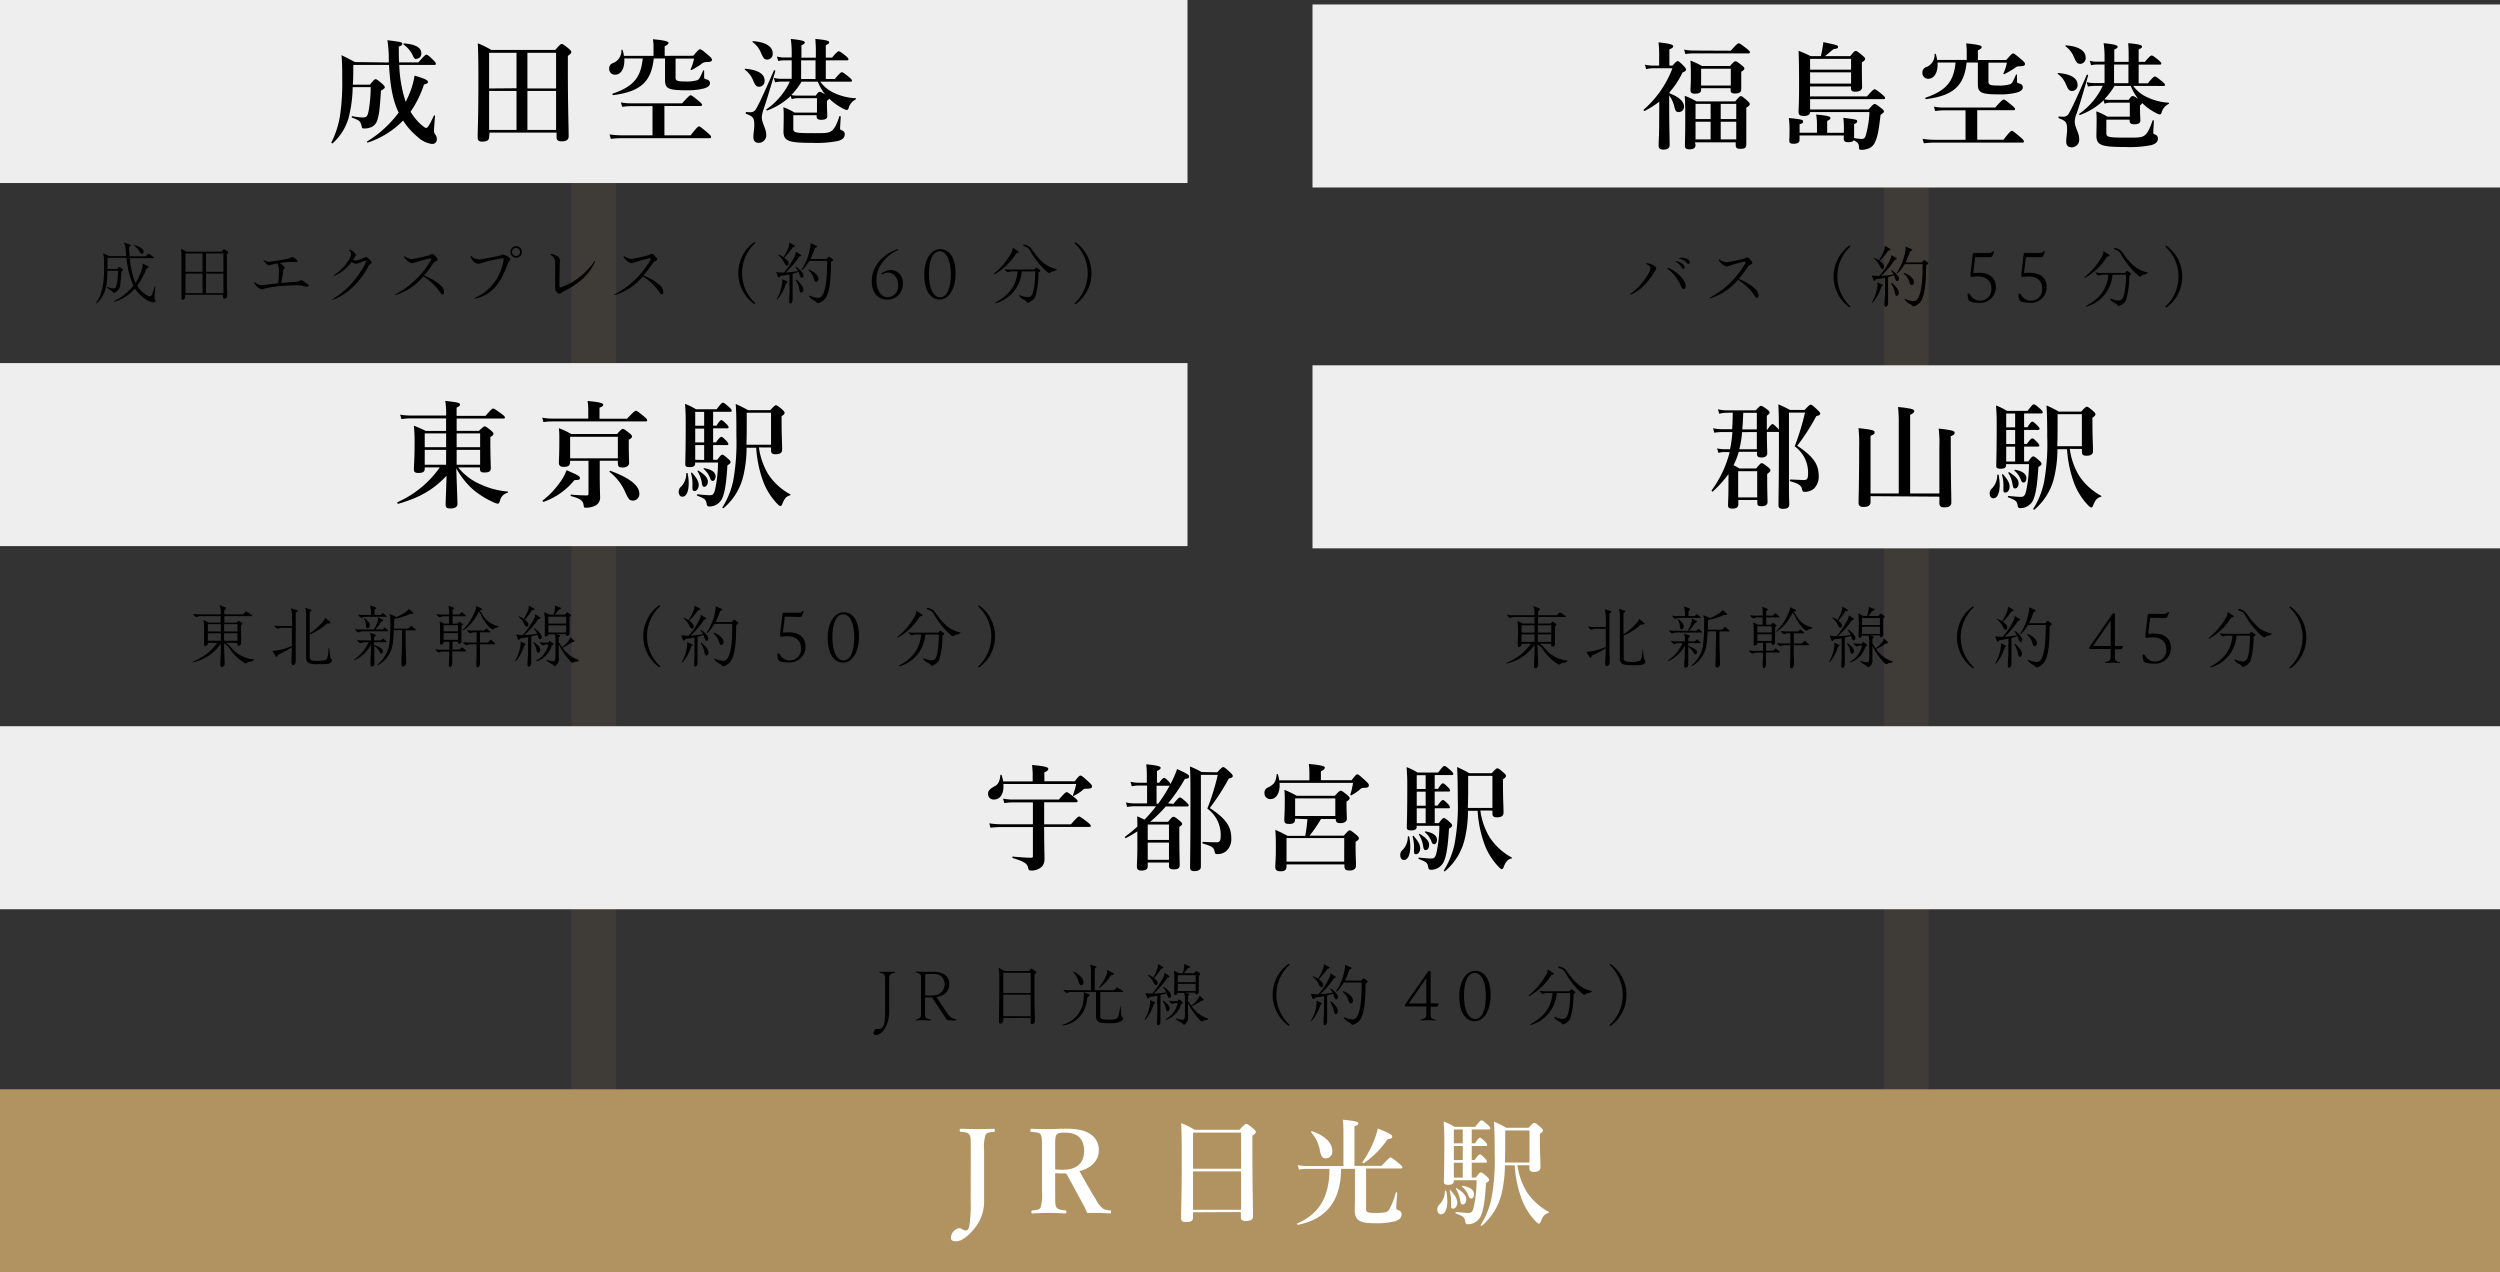<svg xmlns="http://www.w3.org/2000/svg" viewBox="0 0 560 285"><rect x="0" y="0" width="560" height="285" fill="#333333" stroke="none"/><defs><style>.cls-1,.cls-3{fill:#b19362;}.cls-1{opacity:0.1;}.cls-2{fill:#eee;}.cls-4{fill:#fff;}</style></defs><g id="レイヤー_2" data-name="レイヤー 2"><g id="レイヤー_1-2" data-name="レイヤー 1"><rect class="cls-1" x="128" y="19" width="10" height="250"/><rect class="cls-1" x="422" y="25" width="10" height="250"/><rect class="cls-2" x="294" y="81.83" width="266" height="41"/><path d="M386.82,92.47a7,7,0,0,0-1.71.21l-.29-1a8.13,8.13,0,0,0,1.95.23h6.53c.75-.86,1-1,1.17-1s.49.15,1.38.8c.39.32.54.5.54.71s-.08.26-.62.72v3.1h.13c.65-1,1-1.25,1.14-1.25s.44.21,1.09.88a2.51,2.51,0,0,1,.34.42c0-2.91-.05-4.58-.13-5.72a26,26,0,0,1,2.6,1.25h3.3c.94-1,1.15-1.17,1.36-1.17s.44.15,1.5,1.14c.47.44.63.65.63.86s-.13.39-.89.57a46.56,46.56,0,0,1-4.26,6.63c3.56,2.37,4.81,4.11,4.81,6.79a3.7,3.7,0,0,1-1.07,2.81,3.14,3.14,0,0,1-2.1.72c-.37,0-.44-.1-.6-.7-.16-.78-.94-1.22-2.6-1.66-.13,0-.13-.39,0-.39.94,0,2.21.1,3,.1a1.25,1.25,0,0,0,.68-.15c.26-.24.31-.68.31-1.62a7.24,7.24,0,0,0-3-5.77,55.4,55.4,0,0,0,2.31-7.56h-3.59v16.79c0,2.16.06,3,.06,3.77s-.5,1-1.41,1c-.73,0-1-.23-1-.86,0-2.13.1-4.75.1-14.09V96.76a.49.49,0,0,1-.23,0h-2.47c0,2.44.08,4.13.08,4.78s-.52.94-1.3.94-1-.26-1-.89v-.39h-4.08a15.32,15.32,0,0,1-1.17,3c.36.18.7.37,1.33.73h3.74c.83-1,1-1.17,1.25-1.17s.49.16,1.38.86c.41.34.57.52.57.73s-.21.41-.73.83v1c0,2.75.08,4.65.08,5.28s-.5.93-1.35.93-.94-.23-.94-.83V112h-4.26V113c0,.62-.47.93-1.3.93s-1-.28-1-.75c0-.81.1-1.72.1-5,0-.65,0-1.33,0-2a25.87,25.87,0,0,1-3.51,3.92c-.1.08-.33-.15-.26-.26a24.82,24.82,0,0,0,4-8.42l0-.16h-1.17a5.3,5.3,0,0,0-1.32.18l-.29-1a7.82,7.82,0,0,0,1.61.18h1.3a30.82,30.82,0,0,0,.52-3.84h-2.31a12,12,0,0,0-1.74.15l-.29-1a10.05,10.05,0,0,0,2,.21H388c.08-1,.11-2.11.13-3.15v-.57Zm6.79,13.08h-4.26v5.87h4.26Zm-3.38-8.76a23.82,23.82,0,0,1-.62,3.84h3.92V96.79Zm.26-4.32c-.05,1.25-.1,2.47-.21,3.72h3.25V92.47Z"/><path d="M419,111.14v1.32c0,.71-.52,1.1-1.56,1.1-.8,0-1.12-.32-1.12-.91,0-1.25.13-5,.13-12.54a31.92,31.92,0,0,0-.15-4.21c3,.34,3.61.5,3.61.91s-.18.47-.91.83v12.9h6.32V94.89a31.81,31.81,0,0,0-.16-3.72c3.33.31,3.64.62,3.64.91s-.31.55-.93.86v17.6h6.55V100a25.54,25.54,0,0,0-.16-4c2.92.34,3.57.49,3.57.93s-.26.52-.86.78v2.45c0,6.52.13,10.94.13,12.43,0,.7-.52,1.06-1.54,1.06-.83,0-1.14-.26-1.14-1v-1.4Z"/><path d="M447.93,108.62c0,1.71-.47,3-1.43,3-.47,0-.81-.44-.81-1.06a1.39,1.39,0,0,1,.5-1.15,4.21,4.21,0,0,0,1.19-3c0-.13.29-.13.32,0A11.61,11.61,0,0,1,447.93,108.62Zm1.45-4.45c0,.55-.39.83-1.22.83s-1-.21-1-.7c0-.86.1-2.5.1-9.07,0-1.72,0-2.14-.15-4.4a13.16,13.16,0,0,1,2.44,1.2h4.63c1-1.3,1.2-1.46,1.4-1.46s.47.16,1.41,1c.42.36.57.57.57.78s-.1.26-.39.26h-3.77v3.09h.76c.59-1,.91-1.25,1.09-1.25s.46.21,1.14.89c.26.26.47.52.47.7s-.08.26-.34.26h-3.12v3.14h.63c.72-1,1-1.24,1.22-1.24s.44.2,1.12.88c.23.26.44.52.44.7s-.08.26-.34.26h-3.07v3.33h.94c.7-1,.91-1.14,1.11-1.14s.47.15,1.33.93c.37.31.52.52.52.73s0,.29-.7.73c-.23,3.85-.55,5.9-1.12,7.28a3.16,3.16,0,0,1-1.22,1.43,3,3,0,0,1-1.67.49c-.44,0-.57-.13-.64-.62-.21-1-.37-1.09-2.11-1.8-.13,0-.08-.31.05-.31,1.3.13,2.16.21,2.73.21.75,0,1-.26,1.28-1.53a29.3,29.3,0,0,0,.59-5.8h-5.15Zm-.13,6.16c-.44,0-.49-.08-.49-1.12a8.77,8.77,0,0,0-.31-2.83c0-.13.15-.23.23-.13,1,1.14,1.48,1.92,1.48,2.78C450.16,109.71,449.72,110.33,449.25,110.33Zm2.14-14.61V92.63h-2v3.09Zm0,3.74V96.32h-2v3.14Zm0,3.93v-3.33h-2v3.33Zm-.06,6c-.31,0-.38-.15-.52-.88a6.64,6.64,0,0,0-.93-2.55c-.08-.1.08-.26.18-.18,1.46.91,2.11,1.66,2.11,2.44S451.8,109.42,451.33,109.42Zm1.93-1.32c-.29,0-.44-.16-.6-.63a4.93,4.93,0,0,0-1.4-2c-.11-.08,0-.23.13-.21,1.64.29,2.52.94,2.52,1.87C453.91,107.68,453.65,108.1,453.26,108.1Zm10.37-7.52a15.74,15.74,0,0,0,2.08,6,13.58,13.58,0,0,0,4.92,4.49c.1.08.1.21,0,.24-.91.23-1.32.78-1.79,2-.13.32-.24.39-.42.39s-.39-.2-.73-.54a14.59,14.59,0,0,1-3-4.68,26.46,26.46,0,0,1-1.67-7.83h-2.15a27.87,27.87,0,0,1-.73,6.29,13.52,13.52,0,0,1-4.45,7.26c-.1.08-.31-.11-.23-.21a17.94,17.94,0,0,0,2.41-6,47.61,47.61,0,0,0,.71-10.07c0-3.4-.05-5.25-.16-7.07a27.31,27.31,0,0,1,2.76,1.38h5c.86-.94,1.07-1.09,1.27-1.09s.47.15,1.38.93c.39.37.55.55.55.76s-.16.41-.68.78c0,4.86.13,5.82.13,7.43,0,.76-.46,1.07-1.48,1.07-.7,0-1-.21-1-.83v-.68Zm2.71-7.77H460.9v.91c0,2.62,0,4.63-.07,6.26h5.51Z"/><rect class="cls-2" y="81.33" width="266" height="41"/><path d="M102.63,104.69a12.77,12.77,0,0,0,5,3.8,17.84,17.84,0,0,0,6.06,1.61c.13,0,.13.26,0,.29a2.26,2.26,0,0,0-1.67,1.69c-.1.49-.31.75-.52.75a3.75,3.75,0,0,1-1-.34,19.71,19.71,0,0,1-4.57-2.86,18.06,18.06,0,0,1-3.72-4.73c.1,3.3.26,7.36.26,8s-.57,1-1.59,1c-.78,0-1.06-.24-1.06-.83s.13-3.59.21-6.5c-3.15,3.32-6.22,4.94-10.85,6.29-.13,0-.28-.31-.15-.37a23,23,0,0,0,9.49-7.8H95.14V105c0,.68-.41.94-1.43.94-.7,0-1-.21-1-.75,0-1,.16-2,.16-6.06a36.81,36.81,0,0,0-.16-3.77,25.9,25.9,0,0,1,2.66,1.17h4.55V93.72h-8a14.25,14.25,0,0,0-2,.16l-.29-1a13.55,13.55,0,0,0,2.29.2h8V93a15.19,15.19,0,0,0-.19-3.2c3,.34,3.31.44,3.31.86,0,.23-.19.36-.76.65v1.84h6.48c1.22-1.43,1.53-1.64,1.71-1.64s.55.21,1.82,1.15c.6.44.81.65.81.83s-.08.26-.34.26H102.29v2.76h5c.88-.86,1.09-1,1.3-1s.46.16,1.37.91c.42.37.58.55.58.76s-.13.39-.7.7V99c0,3.09.1,5.2.1,5.9s-.44.94-1.43.94c-.78,0-1-.21-1-.89v-.26Zm-7.49-7.61v3.09h4.79V97.08Zm4.79,3.69H95.14v3.33h4.79Zm2.36-.6h5.26V97.08h-5.26Zm5.26,3.93v-3.33h-5.26v3.33Z"/><path d="M131.77,91.54a12.74,12.74,0,0,0-.16-1.72c3.23.29,3.51.57,3.51.86s-.26.42-.83.65V93.8h6.16c1.48-1.59,1.8-1.79,2-1.79s.52.2,1.77,1.24c.54.47.75.71.75.89s-.08.26-.34.26H123.55a13.15,13.15,0,0,0-1.82.15l-.28-1a10.69,10.69,0,0,0,2.1.21h8.22Zm-3.1,16a15.47,15.47,0,0,1-6.89,4.87c-.13,0-.33-.21-.23-.29a19.36,19.36,0,0,0,4.47-4.94,10.65,10.65,0,0,0,.89-1.85c2.34,1,3,1.33,3,1.75S129.61,107.5,128.67,107.55Zm5.67-1.69c0,3.44.08,4.79.08,5.41a2,2,0,0,1-1.07,2,4.63,4.63,0,0,1-2,.47c-.52,0-.54,0-.62-.6-.13-1-.78-1.46-2.81-2-.13,0-.13-.34,0-.34a35,35,0,0,0,3.56.18c.26,0,.34-.1.34-.39v-7.36h-4.11v.19c0,.85-.39,1.17-1.43,1.17-.78,0-1.09-.29-1.09-.94,0-.83.1-1.69.1-5.1,0-.86,0-1.74-.1-2.62a16.88,16.88,0,0,1,2.76,1.3h10.27c.88-1,1.09-1.15,1.3-1.15s.46.16,1.45.94c.45.36.6.55.6.75s-.13.42-.73.76v.86c0,2.26.08,3.82.08,4.34s-.49,1-1.43,1-1.09-.23-1.09-1.12v-.39h-4.06Zm4.06-8H127.71v4.82H138.4Zm3.43,14.28c-.86,0-1-.18-2.13-2.65a12,12,0,0,0-3.12-3.75c-.11-.07,0-.31.15-.26,4.27,1.56,6.48,3.28,6.48,5.1A1.44,1.44,0,0,1,141.83,112.13Z"/><path d="M154.27,108.26c0,1.71-.47,3-1.43,3-.47,0-.81-.44-.81-1.06a1.39,1.39,0,0,1,.5-1.15,4.17,4.17,0,0,0,1.19-3c0-.13.29-.13.31,0A10.89,10.89,0,0,1,154.27,108.26Zm1.45-4.45c0,.55-.38.83-1.22.83s-1-.21-1-.7c0-.86.1-2.5.1-9.07,0-1.72,0-2.14-.15-4.4a13.16,13.16,0,0,1,2.44,1.2h4.63c1-1.3,1.2-1.46,1.41-1.46s.46.16,1.4,1c.42.37.57.58.57.79s-.1.25-.39.25h-3.77v3.1h.76c.59-1,.91-1.25,1.09-1.25s.46.21,1.14.89c.26.26.47.51.47.7s-.08.26-.34.26h-3.12V99.1h.63c.72-1,1-1.25,1.22-1.25s.44.21,1.12.89c.23.26.44.52.44.7s-.08.26-.34.26h-3.07V103h.94c.7-1,.91-1.14,1.12-1.14s.46.15,1.32.93c.37.31.52.52.52.73s-.05.29-.7.73c-.23,3.85-.55,5.9-1.12,7.28a3.16,3.16,0,0,1-1.22,1.43,3,3,0,0,1-1.67.49c-.44,0-.57-.13-.64-.62-.21-1-.37-1.09-2.11-1.8-.13,0-.08-.31.05-.31,1.3.13,2.16.21,2.73.21.76,0,1-.26,1.27-1.53a27.8,27.8,0,0,0,.6-5.8h-5.15Zm-.13,6.16c-.44,0-.49-.08-.49-1.12a8.5,8.5,0,0,0-.31-2.83c0-.13.15-.23.23-.13,1,1.14,1.49,1.92,1.49,2.78C156.51,109.35,156.06,110,155.59,110Zm2.14-14.61v-3.1h-2v3.1Zm0,3.74V96h-2V99.1Zm0,3.93V99.7h-2V103Zm0,6c-.32,0-.39-.15-.52-.88a6.84,6.84,0,0,0-.94-2.55c-.08-.1.08-.26.18-.18,1.46.91,2.11,1.66,2.11,2.44S158.14,109.06,157.68,109.06Zm1.92-1.32c-.29,0-.44-.16-.6-.63a4.83,4.83,0,0,0-1.4-2c-.11-.08,0-.23.13-.21,1.64.29,2.52.94,2.52,1.87C160.25,107.32,160,107.74,159.6,107.74ZM170,100.22a15.74,15.74,0,0,0,2.08,6,13.58,13.58,0,0,0,4.92,4.49c.1.08.1.21,0,.24-.91.23-1.32.78-1.79,2-.13.32-.24.39-.42.39s-.39-.2-.73-.54a14.76,14.76,0,0,1-3-4.68,26.46,26.46,0,0,1-1.67-7.83h-2.15a27.87,27.87,0,0,1-.73,6.29,13.52,13.52,0,0,1-4.45,7.26c-.1.08-.31-.11-.23-.21a18.18,18.18,0,0,0,2.42-6,48.43,48.43,0,0,0,.7-10.07c0-3.4,0-5.25-.16-7.07a26.3,26.3,0,0,1,2.76,1.38h5c.86-.94,1.07-1.09,1.28-1.09s.46.15,1.37.93c.39.37.55.55.55.76s-.16.41-.68.78c0,4.86.13,5.82.13,7.43,0,.76-.46,1.07-1.48,1.07-.7,0-1-.21-1-.83v-.68Zm2.71-7.77h-5.44v.91c0,2.62,0,4.62-.07,6.26h5.51Z"/><path d="M49.72,149.45c-.24,0-.37-.27-.37-.54s0-1.12.06-1.75.06-1.85.06-2.76v-.23a10.08,10.08,0,0,1-6.29,4.2l-.07-.13A12.05,12.05,0,0,0,48.66,144h-2.1v.24c0,.16-.36.49-.56.49s-.3-.12-.3-.33,0-.15,0-.48c0-.82,0-1.54,0-2.79a16,16,0,0,0-.12-2.25c.39.18.66.32.92.45.1.06.16.11.16.14h2.75c0-.53,0-1,0-1.46H45.06a1.88,1.88,0,0,0-1,.23,1.27,1.27,0,0,1-.78-.74,6.32,6.32,0,0,0,1.42.11h4.76c0-.27,0-.53,0-.75a4.61,4.61,0,0,0-.3-1.31c.3.11,1,.38,1.24.47s.23.1.23.21-.2.36-.36.51,0,.57,0,.87h4.17l.54-.54a.26.26,0,0,1,.15-.09.56.56,0,0,1,.24.12c.36.22.72.45,1.05.69.06,0,.08.07.08.12s-.08.1-.14.1h-6.1v1.46H53l.25-.29c.08-.09.14-.12.18-.12a.53.53,0,0,1,.21.09c.23.15.36.24.56.39s.12.09.12.17-.17.25-.35.42c0,.76,0,1.62.05,2.55,0,.54,0,1.09,0,1.41a.6.6,0,0,1-.57.54c-.23,0-.29-.23-.29-.35V144H50.58a4.5,4.5,0,0,1,1.17,1A7.19,7.19,0,0,0,57,147.7a1.17,1.17,0,0,1-1,.51,1.07,1.07,0,0,0-.7.28.37.37,0,0,1-.24.11.83.83,0,0,1-.33-.12,11.07,11.07,0,0,1-3.42-3.38,4,4,0,0,0-1.11-1v.28c0,.59,0,1.74.07,2.43,0,.41.06,1.62.06,1.88S50.05,149.45,49.72,149.45Zm-.25-8v-1.64H46.56v1.64Zm0,2.08v-1.68H46.56v1.68Zm3.73-2.08v-1.64h-3v1.64Zm0,2.08v-1.68h-3v1.68Z"/><path d="M65.65,149c-.23,0-.36-.27-.36-.54s0-.78,0-1.07c0-.49.08-1.45.09-2.4a20.58,20.58,0,0,1-3.1,1.67c-.08.24-.2.45-.33.45a.28.28,0,0,1-.23-.14c-.12-.16-.51-.84-.7-1.21.15,0,.31,0,.48,0a12.34,12.34,0,0,0,3.88-1.07v-4.05H63.25a2,2,0,0,0-1,.21,1.18,1.18,0,0,1-.78-.72,6.32,6.32,0,0,0,1.42.11h2.55c0-1,0-1.95-.06-2.67a4.21,4.21,0,0,0-.24-1.31c.63.17.89.24,1.32.38.14,0,.2.1.2.18s-.15.24-.42.37c0,.8,0,1.82,0,3v3.95c0,.84,0,2.08,0,2.5s0,1.37,0,1.67A.77.77,0,0,1,65.65,149Zm5.4-.21a5.24,5.24,0,0,1-1.85-.24,1.21,1.21,0,0,1-.63-1.17c0-.23,0-.84,0-1.1V138a5.61,5.61,0,0,0-.21-1.86l1.26.4c.13,0,.16.11.16.18s-.18.24-.4.36a8.15,8.15,0,0,0,0,.92v3.87a14.55,14.55,0,0,0,2.95-2.6,2.39,2.39,0,0,0,.51-.88c.44.34.77.63,1.1.91.09.08.12.14.12.2s-.23.15-.45.15l-.36,0a14,14,0,0,1-3.87,2.49v4c0,.22,0,.75,0,1a.73.73,0,0,0,.51.79,4.57,4.57,0,0,0,1.14.11,6.05,6.05,0,0,0,2-.26c.44-.31.51-1.56.57-2.55h.15c0,.32.11.81.14,1.14s.07.6.09.69a1.22,1.22,0,0,0,.39.78c0,.24-.08.6-.74.83A13.17,13.17,0,0,1,71.05,148.75Z"/><path d="M83.31,149.32A.33.33,0,0,1,83,149c0-.12,0-.83,0-1.1s.09-2,.09-2.34v-1.11a7.94,7.94,0,0,1-3.74,3.45l-.09-.12a9.49,9.49,0,0,0,3.33-3.93h-.81a1.92,1.92,0,0,0-1,.23,1.24,1.24,0,0,1-.78-.74,6.4,6.4,0,0,0,1.43.11h1.68c0-.06,0-.48-.05-.83a4.16,4.16,0,0,0-.18-.88l1.1.37c.13.05.19.11.19.18s-.18.32-.36.45a6.71,6.71,0,0,0,0,.71h1.48l.35-.33a.21.21,0,0,1,.13-.09c.05,0,.09,0,.17.09l.63.55c0,.05.06.08.06.11s-.06.07-.11.07H83.78v.62c1,.34,2,.84,2,1.38,0,.33-.2.55-.36.55s-.3-.18-.45-.46a3.86,3.86,0,0,0-1.14-1.28v.89c0,.37,0,1.63,0,1.87s.05,1.13.05,1.29A.7.7,0,0,1,83.31,149.32Zm-3-7.65a1.22,1.22,0,0,1-.78-.74A6.32,6.32,0,0,0,81,141h2.78a7.7,7.7,0,0,0,.82-1.86,3.28,3.28,0,0,0,.11-.68.78.78,0,0,0,0-.21l1,.57c.07,0,.13.09.13.17s-.25.24-.46.28A9,9,0,0,1,84.06,141H85.7l.34-.33c.06-.06.09-.08.14-.08s.07,0,.16.09a7.55,7.55,0,0,1,.57.53c.06.06.08.09.08.12s0,.07-.09.07H81.38A1.88,1.88,0,0,0,80.36,141.67Zm.69-3.29a1.22,1.22,0,0,1-.78-.73,6.93,6.93,0,0,0,1.42.1h1.46v-.54a4.13,4.13,0,0,0-.24-1.59,11.29,11.29,0,0,1,1.29.44c.09,0,.12.09.12.15s-.17.27-.38.39c0,.13,0,.37,0,.52v.63h1.41l.33-.33a.23.23,0,0,1,.14-.07.38.38,0,0,1,.18.09,6,6,0,0,1,.61.52c.06.06.08.08.08.12s-.06.08-.11.08H82.07A2,2,0,0,0,81.05,138.38Zm.48.12.12-.09c.66.57,1.24,1.07,1.24,1.68a.63.63,0,0,1-.52.65c-.18,0-.32-.18-.35-.6A3.49,3.49,0,0,0,81.53,138.5Zm8.8,10.79c-.21,0-.36-.2-.36-.47,0-.49,0-1.83.08-2.73,0-1.45.07-3.93.07-4.92H88.2c0,1.13-.12,2.25-.22,3A6.5,6.5,0,0,1,84.66,149l-.1-.15a7.16,7.16,0,0,0,2.64-4.58,34.25,34.25,0,0,0,.24-4.45c0-.47,0-.62,0-1.05a3.18,3.18,0,0,0-.22-1.23l1.24.49c.11,0,.17.11.17.17a.19.19,0,0,1-.08.13,11.67,11.67,0,0,0,1.94-1,3.27,3.27,0,0,0,1.08-.93c.34.27.75.6,1,.83a.16.16,0,0,1,.06.12c0,.1-.23.16-.44.16a1.14,1.14,0,0,1-.28,0,15.41,15.41,0,0,1-3.6,1.13c0,.7,0,1.39-.06,2.16h3.24l.49-.48s.09-.09.15-.09.09,0,.2.1l.76.66s.08.08.08.12-.06.09-.14.09H90.86c0,1.22,0,3.53.07,4.89,0,.92.06,1.83.06,2.39A.85.85,0,0,1,90.33,149.29Z"/><path d="M100.86,149.42c-.19,0-.3-.19-.3-.39s0-1.38.06-1.77,0-.94,0-1.32H99.3a1.92,1.92,0,0,0-1,.23,1.29,1.29,0,0,1-.78-.74,6.4,6.4,0,0,0,1.43.11h1.72v-1.77H99.36v.16c0,.17-.34.47-.52.47s-.27-.12-.27-.32,0-.82,0-1.35,0-1.11,0-1.63a13.88,13.88,0,0,0-.1-1.92c.39.18.57.27.84.42a.31.31,0,0,1,.12.09h1.14v-1.64h-1a1.88,1.88,0,0,0-1,.23,1.27,1.27,0,0,1-.78-.74,6.32,6.32,0,0,0,1.42.11h1.4v-.18c0-.15,0-.41,0-.66a6,6,0,0,0-.17-1.13c.54.18.75.26,1.07.38s.22.1.22.19-.18.24-.36.33c0,.38,0,.69,0,.87v.2h1.49l.43-.42a.25.25,0,0,1,.14-.08.32.32,0,0,1,.18.09c.24.2.52.44.7.62s.08.07.08.1-.06.09-.14.09h-2.88v1.64h1.08l.26-.29c.07-.09.12-.1.16-.1a.48.48,0,0,1,.2.07,5.1,5.1,0,0,1,.51.36c.06.05.1.09.1.15s-.15.24-.31.39c0,.44,0,1.31,0,2s0,1.18,0,1.45a.56.56,0,0,1-.51.5c-.2,0-.27-.2-.27-.33v-.15h-1.23v1.77h1.56l.43-.42a.25.25,0,0,1,.14-.08.32.32,0,0,1,.18.09c.24.2.52.44.7.62s.08.07.08.1-.06.09-.14.09h-3c0,.33,0,.84,0,1.34s0,1.29,0,1.45S101.1,149.42,100.86,149.42Zm1.73-8v-1.37H99.36v1.37Zm0,1.9v-1.5H99.36v1.5Zm4.68-6.36a10,10,0,0,1-3.62,4.31l-.09-.12a10.78,10.78,0,0,0,2.69-3.89,4.34,4.34,0,0,0,.45-1.53c.43.21.75.38,1.11.57.13.08.21.12.21.2s-.42.27-.62.27a3.46,3.46,0,0,1,.71.93,5.12,5.12,0,0,0,3.6,2.56,1,1,0,0,1-.77.42.55.55,0,0,0-.34.2.35.35,0,0,1-.23.12,1.5,1.5,0,0,1-.63-.38,9.25,9.25,0,0,1-1.93-2.79A2.86,2.86,0,0,0,107.27,137ZM107,149.5c-.19,0-.31-.2-.31-.39s0-1.38.06-1.77c0-.59,0-1.32,0-2.22v-.8h-1.22a1.92,1.92,0,0,0-1,.23,1.24,1.24,0,0,1-.78-.74,6.4,6.4,0,0,0,1.43.11h1.59v-2.28h-.39a2,2,0,0,0-1,.22,1.25,1.25,0,0,1-.78-.73,6.93,6.93,0,0,0,1.42.1h2.43l.35-.33s.09-.09.13-.09.09,0,.17.09l.67.54q.09.08.09.12c0,.05-.06.08-.1.08h-2.25v2.28h1.8l.49-.48a.26.26,0,0,1,.15-.09c.06,0,.11,0,.2.1.25.21.49.42.73.66,0,0,.08.08.08.12s-.06.09-.12.09h-3.33v.77c0,.66,0,1.72,0,2.23s0,1.32,0,1.49S107.28,149.5,107,149.5Z"/><path d="M116.61,144.17a2.49,2.49,0,0,0,0-.46,9.06,9.06,0,0,1,1,.46c.14.08.15.11.15.14s-.21.22-.34.28a9.42,9.42,0,0,1-1.92,3.56l-.14-.08a9.45,9.45,0,0,0,1.23-3.57A1.72,1.72,0,0,0,116.61,144.17Zm1.89,5.18a.38.38,0,0,1-.33-.42c0-.23,0-1.22.07-1.86s.05-1.38.05-2.33v-2c-.53.09-1.05.16-1.71.25-.09.14-.27.35-.36.35s-.15,0-.24-.24-.18-.48-.35-1a5.42,5.42,0,0,0,1.53.13,19.79,19.79,0,0,0,2.52-3.75,2.08,2.08,0,0,0,.2-.88c.37.22.82.51,1.06.67s.11.09.11.14-.35.28-.51.31a17.06,17.06,0,0,1-3.08,3.51,18.48,18.48,0,0,0,2.84-.25,3.23,3.23,0,0,0-.72-1.13l.09-.13c.75.43,1.69,1.38,1.69,1.93,0,.35-.19.56-.37.56s-.38-.29-.47-.59a3.66,3.66,0,0,0-.15-.43c-.42.13-.87.25-1.38.37v2.07c0,.69,0,1.59,0,2.34s0,1.4,0,1.56S118.78,149.35,118.5,149.35Zm-.54-9c-.23,0-.39-.27-.51-.52a4.5,4.5,0,0,0-1.32-1.67l.09-.13a5.16,5.16,0,0,1,1.12.61,10.77,10.77,0,0,0,1-2.11,2.86,2.86,0,0,0,.1-.89c.39.21.9.51,1.16.66.07,0,.09.08.09.11,0,.18-.38.27-.56.28a11.64,11.64,0,0,1-1.57,2.07c.46.36.82.77.82,1.08S118.15,140.39,118,140.39Zm1.51,3.59.12-.11c.66.47,1.41,1,1.41,1.74,0,.33-.19.63-.42.63s-.31-.16-.43-.73A3.82,3.82,0,0,0,119.47,144Zm.71,4.17-.08-.14a5.26,5.26,0,0,0,2.72-3.63h-.15a2,2,0,0,0-1,.24,1.29,1.29,0,0,1-.78-.75,6.32,6.32,0,0,0,1.42.11h.44l.22-.24c.06-.06.12-.12.18-.12a.28.28,0,0,1,.18.09,3.79,3.79,0,0,1,.54.45c.08.07.12.12.12.16s-.13.18-.39.32A5.28,5.28,0,0,1,120.18,148.15Zm4,1.12a2,2,0,0,0-.8-.61,3.57,3.57,0,0,1-1-.72l.09-.12a4.21,4.21,0,0,0,1.45.33c.48,0,.51-.59.51-1.05v-3.75a3.57,3.57,0,0,0-.18-1.22h-1.42v0a.69.69,0,0,1-.5.48c-.21,0-.3-.12-.3-.33s0-.21,0-.51c0-.52,0-2,0-2.62a13.36,13.36,0,0,0-.12-2c.42.19.63.3.9.45a.33.33,0,0,1,.15.12H124a6.11,6.11,0,0,0,.33-1.64,2.25,2.25,0,0,0,0-.4c.42.15.85.33,1.14.45s.21.15.21.21-.33.22-.54.27c-.26.36-.56.75-.87,1.11h2.25l.34-.38c.08-.07.14-.12.18-.12a.53.53,0,0,1,.21.09,6.13,6.13,0,0,1,.56.39c.06.05.12.09.12.17s-.17.25-.35.42c0,1.15,0,2.34,0,2.88,0,.16,0,.43,0,.76a.54.54,0,0,1-.51.54c-.23,0-.26-.22-.26-.34v-.05h-2.25l.69.21c.18.06.21.12.21.2s-.19.25-.3.31a2,2,0,0,0,0,.45v.63c.24.39.48.75.74,1.1a6.78,6.78,0,0,0,1.59-1.59,1.76,1.76,0,0,0,.25-.66c.3.27.57.52.8.75s.16.18.16.24-.25.15-.51.15a13,13,0,0,1-2.19,1.24,7,7,0,0,0,3.77,2.81.78.78,0,0,1-.72.31.9.9,0,0,0-.54.2.35.35,0,0,1-.2.09c-.15,0-.4-.21-.54-.35a15.83,15.83,0,0,1-2.61-3.78v2.15c0,.12,0,.21,0,.46s0,.39,0,.54A1.7,1.7,0,0,1,124.17,149.27Zm2.65-9.55v-1.55h-4v1.55Zm0,2v-1.61h-4v1.61Z"/><path d="M147.9,135.76a9.16,9.16,0,0,0,0,13.5l-.21.21a8.53,8.53,0,0,1,0-13.92Z"/><path d="M155.79,149.32a.36.36,0,0,1-.32-.39c0-.21.05-1.16.08-1.77s0-1.32,0-2.22v-2.12c-.63.12-1.32.24-2,.33-.09.12-.27.35-.36.35s-.15-.05-.23-.21-.19-.48-.37-1a9,9,0,0,0,1.71.1,16.29,16.29,0,0,0,2.44-3.73,2.32,2.32,0,0,0,.21-.93c.36.19.9.51,1.16.69.1.07.1.1.1.13s-.36.3-.54.35a17,17,0,0,1-3,3.49,22.67,22.67,0,0,0,2.81-.34,3.41,3.41,0,0,0-.6-.84l.1-.12c.78.45,1.7,1.36,1.7,1.92,0,.34-.2.55-.38.55s-.37-.28-.46-.58a5.75,5.75,0,0,0-.27-.74,9,9,0,0,1-1.32.41v2.25c0,.66,0,1.51,0,2.23s0,1.32,0,1.49S156.06,149.32,155.79,149.32Zm-1.85-5a2.45,2.45,0,0,0,0-.46,9.75,9.75,0,0,1,1.14.51c.1.06.12.09.12.13s-.24.23-.38.27a9.4,9.4,0,0,1-2,3.66l-.13-.07A9.52,9.52,0,0,0,153.94,144.35Zm1.05-3.52c-.22,0-.4-.29-.52-.56a4.84,4.84,0,0,0-1.4-1.77l.09-.12a6.6,6.6,0,0,1,1.08.57,12,12,0,0,0,1.19-2.34,2.79,2.79,0,0,0,.12-.93,14,14,0,0,1,1.24.71c.08,0,.09.07.09.1s-.37.27-.58.29a12.29,12.29,0,0,1-1.91,2.28c.57.4,1,.87,1,1.23S155.2,140.83,155,140.83Zm2,3.24.12-.11c.79.69,1.59,1.53,1.59,2.25,0,.35-.23.69-.45.69s-.33-.21-.47-.79A6.17,6.17,0,0,0,157,144.07Zm4.87,5.2a2.25,2.25,0,0,0-.88-.66,2.86,2.86,0,0,1-1-.93l.08-.13a5.5,5.5,0,0,0,1.8.51,1.13,1.13,0,0,0,1.06-.51c1-1.46,1.1-4.5,1.11-7.77h-4a9.46,9.46,0,0,1-1.59,2.07l-.15-.11a12.73,12.73,0,0,0,2-5.31,4.54,4.54,0,0,0,0-.6c.45.17,1,.44,1.4.6.09,0,.12.09.12.14s-.29.25-.51.33a22.71,22.71,0,0,1-1,2.47h3.62l.37-.4c.09-.09.12-.12.18-.12a.28.28,0,0,1,.14.06,5.19,5.19,0,0,1,.69.52c.06.06.1.11.1.15s-.25.3-.49.47c0,3.1-.2,5.94-.84,7.36A2.9,2.9,0,0,1,161.83,149.27Zm-2.07-7.41.15-.12c1.26.53,2.13,1.32,2.13,2.1a.63.63,0,0,1-.51.65c-.25,0-.42-.33-.54-.8A3.77,3.77,0,0,0,159.76,141.86Z"/><path d="M174.86,148.18c-.21-.08-.45-.15-.54-.44a4.66,4.66,0,0,1-.21-1.12c0-.2.07-.27.22-.27s.26.12.42.36a2.52,2.52,0,0,0,4.68-1.43c0-1.59-.91-2.77-3.12-2.77a5.58,5.58,0,0,0-1.06.1,1.6,1.6,0,0,1-.27,0c-.17,0-.23-.11-.23-.29s0-.25,0-.34l.53-4.5a.29.29,0,0,1,.31-.23,3.4,3.4,0,0,1,.42,0c.23,0,.74,0,1.1,0h1.71a1.12,1.12,0,0,0,1-.4h.23a6.38,6.38,0,0,1-.36,1c-.11.24-.23.35-.65.35l-.67,0-.89-.05-1.68,0-.45,3.57a10.67,10.67,0,0,1,1.4-.07c2.74,0,3.69,1.6,3.69,3.18a3.51,3.51,0,0,1-3.74,3.55A5.76,5.76,0,0,1,174.86,148.18Z"/><path d="M189,137.14c2,0,3.42,1.87,3.42,5.41s-1.52,5.88-3.57,5.88-3.45-2-3.45-5.55S187,137.14,189,137.14Zm-.14.48c-1.54,0-2.41,2-2.41,5.11s.94,5.21,2.5,5.21,2.4-2.09,2.4-5.16S190.43,137.62,188.9,137.62Z"/><path d="M205.27,136.84c.52.33.87.55,1.2.79.12.09.15.12.15.21s-.35.23-.59.26a13.35,13.35,0,0,1-4.95,4.74l-.1-.15a15.3,15.3,0,0,0,3.82-4.46A3.06,3.06,0,0,0,205.27,136.84Zm5,5.29h-3a8,8,0,0,1-5.84,7.14l-.09-.15c2.69-1.44,4.68-3.42,5-7H205.3a2,2,0,0,0-1,.21,1.18,1.18,0,0,1-.78-.72,6.32,6.32,0,0,0,1.42.11h5.22l.33-.36a.22.22,0,0,1,.14-.08s.07,0,.16.08a7.55,7.55,0,0,1,.66.49c.09.08.09.11.09.14s-.31.33-.45.42a18,18,0,0,1-.7,5.4,2.54,2.54,0,0,1-1.76,1.35,1.8,1.8,0,0,0-.93-.75,2.2,2.2,0,0,1-.91-.83l.06-.15a5.66,5.66,0,0,0,1.75.48,1,1,0,0,0,.93-.39C210.07,146.72,210.28,144.23,210.29,142.13Zm3.23.41a1.5,1.5,0,0,1-.63-.38,17.79,17.79,0,0,1-3.74-4.69,2,2,0,0,0-1.44-.95l-.1-.33a2.3,2.3,0,0,1,1.69.72c1.76,2.42,3.08,4.22,5.93,4.77a1.5,1.5,0,0,1-1,.5.94.94,0,0,0-.51.25A.43.43,0,0,1,213.52,142.54Z"/><path d="M222.89,142.51a8.45,8.45,0,0,1-3.6,7l-.21-.21a9.16,9.16,0,0,0,0-13.5l.21-.21A8.45,8.45,0,0,1,222.89,142.51Z"/><rect class="cls-2" width="266" height="41"/><path d="M87.09,14c0-.39,0-.78,0-1.2A28.13,28.13,0,0,0,86.78,9c3.2.42,3.33.44,3.33.83,0,.24-.24.45-.78.6,0,1.28,0,2.45.07,3.54h4.32c1.38-1.56,1.59-1.72,1.79-1.72S96,12.39,97,13.4c.47.47.63.68.63.89s-.11.26-.39.26H89.43a29.94,29.94,0,0,0,1.43,8.24c.29-.52.52-1,.75-1.56a17.44,17.44,0,0,0,1.25-4.29c2.21.65,3,1,3,1.43,0,.26-.19.36-.89.57a23.8,23.8,0,0,1-3,6.08,12.1,12.1,0,0,0,2.15,2.71c.68.6,1.12.93,1.33.93.36,0,.73-.59,1.74-2.75,0-.13.26-.05.26.08-.21,2.44-.23,2.91-.23,3.25a1.38,1.38,0,0,0,.36,1,1.45,1.45,0,0,1,.26.85,1,1,0,0,1-1.12,1.15,5.81,5.81,0,0,1-3.14-1.54A15.69,15.69,0,0,1,90.29,27a19.7,19.7,0,0,1-7.91,4.94c-.13,0-.26-.18-.15-.26a25,25,0,0,0,7.07-6.45c-1.3-2.78-1.87-5.67-2.16-10.68h-8c0,1.71,0,2.91-.1,4.42h3.82c.86-1.07,1.06-1.23,1.27-1.23s.47.16,1.46,1c.44.42.6.6.6.81s-.08.26-.86.78c-.26,4.13-.39,5.25-.81,6.58a2.49,2.49,0,0,1-1.12,1.45,3.77,3.77,0,0,1-1.92.42c-.34,0-.39-.1-.52-.7-.29-1-.44-1.09-2.13-1.74-.13-.06,0-.34.1-.32a12.84,12.84,0,0,0,2.21.29c1,0,1.17-.16,1.46-1.61a33,33,0,0,0,.44-5.18H79a29.49,29.49,0,0,1-.94,7,12.28,12.28,0,0,1-3.56,5.59c-.1.08-.31-.13-.26-.23a20.37,20.37,0,0,0,1.93-6,51.41,51.41,0,0,0,.49-8.21c0-2,0-3.46-.16-5.31,1.43.71,1.64.81,3,1.54Zm6.19-.78c-.34,0-.42-.08-.68-.5A6.47,6.47,0,0,0,90.44,10c-.1-.08-.07-.28.06-.28,2.65.2,3.87,1,3.87,2.18A1.13,1.13,0,0,1,93.28,13.17Z"/><path d="M109.56,30.72c0,.73-.52,1-1.56,1-.72,0-1-.29-1-.86,0-2.11.16-4.19.16-12.71,0-2.81,0-5.62-.13-8.45a19,19,0,0,1,3,1.48h14.36c1-1.17,1.25-1.33,1.45-1.33s.47.16,1.51,1c.47.42.63.6.63.81s-.21.47-.78.86v3c0,7.88.18,13.18.18,15,0,.78-.5,1.14-1.61,1.14-.78,0-1.1-.34-1.1-.88V29.7h-15Zm6.14-10.95V11.82h-6.14v8Zm-6.14,9.34h6.14V20.37h-6.14Zm15-17.29h-6.42v8h6.42Zm0,8.55h-6.42v8.74h6.42Z"/><path d="M155.28,12.49c1.12-1.3,1.33-1.45,1.54-1.45s.47.15,1.84,1.32c.65.57.81.76.81,1,0,.42-.23.5-1.3.55a1.53,1.53,0,0,0-1.07.44,18.7,18.7,0,0,1-2.18,1.33c-.1,0-.29,0-.23-.13a11.46,11.46,0,0,0,.78-2.42h-4.14v4.24c0,.73.39.88,2.21.88a8.42,8.42,0,0,0,2.63-.28c.44-.19.54-.37,1.32-2.11a.12.12,0,0,1,.24,0v1.43c0,.31,0,.36.67.54a.84.84,0,0,1,.63.81c0,.54-.47.93-1.41,1.19a14.67,14.67,0,0,1-3.9.39c-3.92,0-4.75-.36-4.75-2.23V13.09h-2.53c-.54,5.25-3,7.44-9.1,8.22-.13,0-.23-.29-.1-.34,4.58-1.56,6.32-3.56,6.73-7.88h-4.13c.15,2.13-.68,3.64-2.06,3.64a1.27,1.27,0,0,1-1.32-1.35,1.23,1.23,0,0,1,.83-1.25,2.92,2.92,0,0,0,1.9-2.89c0-.13.26-.15.28,0a7,7,0,0,1,.29,1.27h6.63v-2.1a11.54,11.54,0,0,0-.13-1.62c3.2.29,3.48.58,3.48.84s-.28.46-.85.72v2.16Zm-9.12,11.29h-5a12.78,12.78,0,0,0-1.8.15l-.28-1a9.38,9.38,0,0,0,2,.21h11.73c1.41-1.59,1.72-1.8,1.9-1.8s.52.21,1.77,1.25c.57.47.78.7.78.89s-.08.26-.34.26h-8.09v6.57h5.88c1.38-1.79,1.69-2,1.87-2s.5.21,1.87,1.38c.63.55.84.78.84,1s-.08.26-.34.26H139.19a20,20,0,0,0-2.37.16l-.28-1a19,19,0,0,0,2.7.2h6.92Z"/><path d="M170,19.43c-.62,0-.86-.39-1.35-1.53a5.45,5.45,0,0,0-1.8-2.29c-.1-.08,0-.21.11-.21,2.78.24,4.31,1.15,4.31,2.63A1.26,1.26,0,0,1,170,19.43Zm1,5.15a6.94,6.94,0,0,0-.36,1.64c0,1.38,1,2.57,1,4A1.7,1.7,0,0,1,170,32c-.85,0-1.24-.44-1.24-1.32s.2-1.72.2-2.58c0-1.63-.18-2-1.87-2.62-.13-.05,0-.42.08-.39a7.09,7.09,0,0,0,.88.05,1.34,1.34,0,0,0,1.25-.65c.65-1,2.26-4.58,4.06-8.71.05-.13.34,0,.31.16C172.58,19.62,171.77,22.37,171,24.58Zm.91-11.23c-.75,0-.94-.36-1.48-1.59a5.61,5.61,0,0,0-1.85-2.34c-.1-.07,0-.2.11-.2,2.78.2,4.39,1.19,4.39,2.7A1.26,1.26,0,0,1,171.93,13.35Zm11.83,4.94a7.71,7.71,0,0,0,3.15,2.55A12.68,12.68,0,0,0,191.64,22c.13,0,.13.24,0,.29a3,3,0,0,0-1.53,1.85c-.11.39-.21.49-.45.49a2.3,2.3,0,0,1-.78-.29,12.2,12.2,0,0,1-3.14-2.26c-.05.13-.16.26-.5.52v.57c0,1.46.08,2.47.08,2.81,0,.6-.44.86-1.4.86-.68,0-1-.23-1-.78v-.26h-5.22v2.94c0,1,.28,1.09,4.91,1.09,2,0,2.86,0,3.54-.42s1.22-1.35,1.87-3.35c0-.13.31-.05.31.08-.05.86-.15,2.34-.15,2.6s.07.34.41.47a.84.84,0,0,1,.63.85c0,.73-.42,1.2-1.48,1.51A24.36,24.36,0,0,1,182,32c-5.44,0-6.5-.39-6.5-2.63,0-.31.05-1.53.05-3.3a17.24,17.24,0,0,0-.08-2.05A13.15,13.15,0,0,1,178,25.23h5V22h-4.39a3.6,3.6,0,0,0-1.27.23l-.21-.75a15.21,15.21,0,0,1-5.28,3.27c-.13.06-.29-.18-.18-.26a15.56,15.56,0,0,0,5.25-6.21H175a6.8,6.8,0,0,0-1.38.16l-.29-1a6,6,0,0,0,1.56.21h2.45V13.51h-1.72a6.73,6.73,0,0,0-1.3.15l-.29-1a5.53,5.53,0,0,0,1.49.21h1.82V11.48a20.88,20.88,0,0,0-.21-2.76c2.88.29,3.14.55,3.14.81s-.26.39-.75.62v2.76h3.23V11.22c0-.81-.06-1.64-.11-2.5,2.89.26,3.1.52,3.1.78s-.26.39-.76.63v2.78h1.4c1-1.22,1.33-1.43,1.51-1.43s.52.21,1.51,1c.44.36.65.59.65.78s-.08.26-.34.26h-4.73v4.18H187c1.09-1.32,1.4-1.53,1.58-1.53s.52.21,1.59,1.09c.46.39.67.6.67.78s-.07.26-.34.26Zm-4.19,0a16.19,16.19,0,0,1-2.28,3,6.08,6.08,0,0,0,1.27.13h4.19c.46-.7.67-.86.88-.86s.47.13,1.22.6a11.47,11.47,0,0,1-1.64-2.86Zm-.1-4.78v4.18h3.23V13.51Z"/><path d="M21.6,68l-.09-.12C23,65.8,23.24,63,23.3,61.3c0-.31,0-.67,0-1,0-.67,0-1.36,0-1.87a9.08,9.08,0,0,0-.06-1,3.41,3.41,0,0,0-.17-.66c.41.15.78.3,1.17.48.09.05.14.08.15.12h3.9c-.07-.61-.13-1.26-.19-1.92a4,4,0,0,0-.36-1.11c.45.14,1,.3,1.33.45.14.06.2.12.2.18s-.23.35-.36.45c0,.66.07,1.31.13,2h3.57l.54-.52s.08-.08.12-.08a.53.53,0,0,1,.24.12c.3.21.63.45.93.68.06,0,.08.07.08.12s-.06.09-.12.09H29.09a17.92,17.92,0,0,0,1.27,5.55,12.88,12.88,0,0,0,1.52-3.38,2.06,2.06,0,0,0,.06-.52c0-.15,0-.32,0-.44.4.18.84.38,1.18.57.14.08.2.12.2.18s-.3.29-.51.36A16.2,16.2,0,0,1,30.72,64a5.69,5.69,0,0,0,2.48,2.28.9.9,0,0,0,.4.12c.21,0,.32-.2.45-.48a10.1,10.1,0,0,0,.57-1.76l.15,0c0,.61-.1,1.78-.15,2.25a1.19,1.19,0,0,0,0,.22,1,1,0,0,0,.26.71c0,.25-.3.39-.48.39-1.17,0-3.19-1.56-4.17-3.11a9.8,9.8,0,0,1-4.66,3l-.06-.15A11.82,11.82,0,0,0,29.87,64a20.63,20.63,0,0,1-1.53-6.25H24.09c0,1,0,2.38,0,2.52h2.12l.36-.36s.07-.08.12-.08a.35.35,0,0,1,.16.06l.66.42c.05,0,.09.06.09.12s-.28.35-.42.45a22.31,22.31,0,0,1-.24,2.76,2.1,2.1,0,0,1-1.48,2,1.82,1.82,0,0,0-.62-.57,4.67,4.67,0,0,1-.9-.7l.08-.14a4,4,0,0,0,1.47.39c.24,0,.37-.12.49-.4a6.45,6.45,0,0,0,.33-1.56,17.67,17.67,0,0,0,.12-2H24.06c0,.21,0,.41,0,.57C24,64.38,23.4,66.39,21.6,68ZM30,55l0-.15c1,.29,2.16.8,2.16,1.47,0,.26-.12.53-.4.53s-.3-.15-.44-.41A4,4,0,0,0,30,55Z"/><path d="M40.93,67.15c-.2,0-.28-.1-.28-.31s0-.65,0-1c0-.54,0-1.14,0-1.37V57.52a14.94,14.94,0,0,0-.12-1.81c.42.22.72.39.89.49a.53.53,0,0,1,.22.17h8l.36-.41c.08-.09.12-.12.18-.12a.53.53,0,0,1,.21.09c.19.12.39.24.65.42.08.06.12.11.12.17s-.16.24-.33.4a3.72,3.72,0,0,0,0,.71v6c0,.13,0,1.11.05,1.53s0,1,0,1.2a.65.65,0,0,1-.62.54.34.34,0,0,1-.31-.35v-.51h-8.5v.6C41.55,66.84,41.13,67.15,40.93,67.15Zm4.44-6.27V56.77H41.55v4.11Zm0,4.79V61.29H41.55v4.38Zm4.68-4.79V56.77H46.14v4.11Zm0,4.79V61.29H46.14v4.38Z"/><path d="M58.72,64.77a1.16,1.16,0,0,1-.77-.26c-.48-.34-1-.91-1-1.18a.19.19,0,0,1,.09-.17,2.22,2.22,0,0,0,1.48.71,6.37,6.37,0,0,0,.71-.06c.57-.08,1.75-.21,3.07-.36a22.36,22.36,0,0,0,.18-2.73A4.65,4.65,0,0,0,62.17,59a7.18,7.18,0,0,0-1.13.24,4.24,4.24,0,0,1-.76.18.48.48,0,0,1-.39-.14,5.85,5.85,0,0,1-.57-.54c-.12-.12-.29-.31-.29-.43a.15.15,0,0,1,0-.12,2.12,2.12,0,0,0,1.27.45c.44,0,3.57-.56,4.05-.66a3,3,0,0,0,.72-.24,1.35,1.35,0,0,1,.47-.18s.09,0,.25.13c.33.21.83.59.83.83s-.09.15-.26.15H65c-.44,0-1.41.11-2.31.23.52.37,1.09.88,1.09,1.11,0,.07-.07.16-.21.3a.46.46,0,0,0-.16.37c0,.5-.27,1.91-.42,2.7,1.42-.13,2.22-.18,3.24-.24a2.22,2.22,0,0,0,.87-.24,1,1,0,0,1,.4-.13.46.46,0,0,1,.33.13l1.1.75a.38.38,0,0,1,.21.36c0,.14-.18.2-.41.2a5,5,0,0,1-1.06-.2,4.61,4.61,0,0,0-1.08-.12c-1,0-3.24.14-4.13.21-.73.06-2.1.32-2.83.45a3.54,3.54,0,0,0-.47.12A1.34,1.34,0,0,1,58.72,64.77Z"/><path d="M74.48,67.17l-.07-.12A19,19,0,0,0,81,60.48a8.93,8.93,0,0,0,1-1.88c0-.12,0-.21-.13-.21a5.45,5.45,0,0,0-1,.35,5.77,5.77,0,0,1-1.08.34,1.72,1.72,0,0,1-1-.43,9.55,9.55,0,0,1-4,3.18l-.09-.12a10.8,10.8,0,0,0,3.78-4.13,1.45,1.45,0,0,0,.18-.64,1.61,1.61,0,0,0-.59-1,1.06,1.06,0,0,1,.2,0,.83.83,0,0,1,.36.08c.57.25,1.1.87,1.1,1.15,0,.08,0,.12-.11.2a2.1,2.1,0,0,0-.22.33l-.33.51a1.44,1.44,0,0,0,.52.15,7.35,7.35,0,0,0,2-.62,1.16,1.16,0,0,1,.49-.15c.22,0,1.18.93,1.18,1.25,0,.09-.1.18-.34.34a1.44,1.44,0,0,0-.39.44C80.65,63.25,77.6,66.12,74.48,67.17Z"/><path d="M94.83,61.92a13,13,0,0,1-6.32,4.18L88.44,66a19.86,19.86,0,0,0,8.13-7.82.31.31,0,0,0,0-.15c0-.1,0-.15-.1-.15a.58.58,0,0,0-.18,0c-.72.15-2.51.64-3.36.93a2.39,2.39,0,0,1-.69.15,2.06,2.06,0,0,1-1.14-.68,2.3,2.3,0,0,1-.59-.73.25.25,0,0,1,.08-.18,3.63,3.63,0,0,0,1.63.67,35.62,35.62,0,0,0,3.68-.79,2.14,2.14,0,0,0,.55-.2,1,1,0,0,1,.42-.18c.3,0,1.17,1,1.17,1.23s-.22.33-.46.45a1.52,1.52,0,0,0-.54.44A28.89,28.89,0,0,1,95,61.74a11.33,11.33,0,0,1,4,2.46,2.23,2.23,0,0,1,.46,1.23c0,.37-.15.52-.37.52a.37.37,0,0,1-.3-.16A12.12,12.12,0,0,0,94.83,61.92Z"/><path d="M106.32,66.73A10.51,10.51,0,0,0,112,61a11.34,11.34,0,0,0,.81-2.82,1.26,1.26,0,0,0,0-.21.16.16,0,0,0-.15-.14l-.3.05a28.52,28.52,0,0,0-4.32,1,3.28,3.28,0,0,1-.88.21,1.59,1.59,0,0,1-1.11-.54,2.53,2.53,0,0,1-.63-1.08.23.23,0,0,1,.07-.17,2.65,2.65,0,0,0,1.7.8,3,3,0,0,0,.44,0c.47-.07,3.61-.66,4.34-.84a.76.76,0,0,0,.35-.15.47.47,0,0,1,.25-.09c.42,0,1.73.6,1.73,1a.62.62,0,0,1-.18.39,1.56,1.56,0,0,0-.26.41c-.21.55-.48,1.24-.87,2.11-1,2.25-2.65,5.13-6.65,6Zm9.3-9a1.29,1.29,0,1,1,0-2.58,1.29,1.29,0,1,1,0,2.58Zm0-.39a.9.9,0,1,0-.93-.9A.92.92,0,0,0,115.63,57.33Z"/><path d="M125.29,65.8c-.22,0-.69-.43-.84-.7a.79.79,0,0,1-.09-.35.39.39,0,0,1,0-.12c0-.09,0-.34,0-.73,0-.81,0-2.15,0-3.38,0-.94,0-1.72,0-1.87A2.13,2.13,0,0,0,123.19,57a.66.66,0,0,1,.36-.1,2.9,2.9,0,0,1,1,.33c.56.28.92.7.92,1a.26.26,0,0,1,0,.18,1.5,1.5,0,0,0-.09.52c0,.33-.07,3.59-.07,4.76,0,.45,0,.66.19.66a.76.76,0,0,0,.21,0,15.3,15.3,0,0,0,7.47-5.88l.15.08c-1.08,2.37-2.86,4.54-6.75,6.55a6.44,6.44,0,0,0-.93.54A.58.58,0,0,1,125.29,65.8Z"/><path d="M144,61.92a13,13,0,0,1-6.32,4.18l-.07-.13a19.86,19.86,0,0,0,8.13-7.82.31.31,0,0,0,0-.15c0-.1,0-.15-.1-.15a.58.58,0,0,0-.18,0c-.72.15-2.51.64-3.36.93a2.39,2.39,0,0,1-.69.15,2.06,2.06,0,0,1-1.14-.68,2.3,2.3,0,0,1-.59-.73.25.25,0,0,1,.08-.18,3.63,3.63,0,0,0,1.63.67,35.62,35.62,0,0,0,3.68-.79,2.14,2.14,0,0,0,.55-.2,1,1,0,0,1,.42-.18c.3,0,1.17,1,1.17,1.23s-.22.33-.46.45a1.52,1.52,0,0,0-.54.44,28.89,28.89,0,0,1-2.09,2.76,11.33,11.33,0,0,1,4,2.46,2.23,2.23,0,0,1,.46,1.23c0,.37-.15.52-.37.52a.37.37,0,0,1-.3-.16A12.12,12.12,0,0,0,144,61.92Z"/><path d="M169.19,54.42a9.16,9.16,0,0,0,0,13.5l-.21.21a8.53,8.53,0,0,1,0-13.92Z"/><path d="M177.08,68c-.19,0-.31-.2-.31-.39s0-1.16.07-1.77,0-1.32,0-2.22V61.48c-.63.12-1.32.24-2,.33-.09.12-.27.35-.36.35s-.15,0-.22-.21a10.32,10.32,0,0,1-.38-1,9,9,0,0,0,1.71.1,16.37,16.37,0,0,0,2.45-3.73,2.32,2.32,0,0,0,.21-.93,12.46,12.46,0,0,1,1.15.69c.11.07.11.1.11.13s-.36.3-.54.35a17,17,0,0,1-3,3.49,22.74,22.74,0,0,0,2.8-.34,3.17,3.17,0,0,0-.6-.84l.11-.12c.78.45,1.69,1.36,1.69,1.92,0,.34-.19.55-.37.55s-.38-.28-.47-.58a5.75,5.75,0,0,0-.27-.74,8.28,8.28,0,0,1-1.32.41v2.25c0,.66,0,1.51,0,2.23s0,1.32,0,1.49S177.35,68,177.08,68Zm-1.84-5a2.49,2.49,0,0,0-.05-.46,9.05,9.05,0,0,1,1.14.51c.11.06.12.09.12.13s-.24.23-.37.27a9.67,9.67,0,0,1-2,3.66l-.14-.07A9.42,9.42,0,0,0,175.24,63Zm1-3.52c-.23,0-.41-.29-.53-.56a4.79,4.79,0,0,0-1.39-1.77l.09-.12a7.53,7.53,0,0,1,1.08.57,11.42,11.42,0,0,0,1.18-2.34,2.56,2.56,0,0,0,.12-.93,14.28,14.28,0,0,1,1.25.71c.07,0,.09.07.09.1s-.38.27-.59.29a12.24,12.24,0,0,1-1.9,2.28c.57.4,1,.87,1,1.23S176.5,59.49,176.29,59.49Zm2,3.24.12-.11c.8.69,1.59,1.53,1.59,2.25,0,.35-.22.69-.45.69s-.33-.21-.46-.79A6.45,6.45,0,0,0,178.25,62.73Zm4.88,5.2a2.21,2.21,0,0,0-.89-.66,2.83,2.83,0,0,1-1-.93l.07-.13a5.5,5.5,0,0,0,1.8.51,1.14,1.14,0,0,0,1.07-.51c.94-1.46,1.09-4.5,1.11-7.77h-4a9.17,9.17,0,0,1-1.59,2.07l-.15-.11a12.73,12.73,0,0,0,2-5.31,4.41,4.41,0,0,0,0-.6c.45.17,1.05.44,1.39.6.09,0,.12.09.12.14s-.28.25-.51.33a22.77,22.77,0,0,1-1,2.47h3.61l.38-.4c.09-.09.12-.12.18-.12a.25.25,0,0,1,.13.06,4.61,4.61,0,0,1,.69.52c.06.06.11.11.11.15s-.26.3-.5.47c0,3.1-.19,5.94-.84,7.36A2.9,2.9,0,0,1,183.13,67.93Zm-2.07-7.41.15-.12c1.26.53,2.13,1.32,2.13,2.1a.63.63,0,0,1-.51.65c-.26,0-.42-.33-.54-.8A3.77,3.77,0,0,0,181.06,60.52Z"/><path d="M196.32,62.65c0,2.34,1,3.93,2.61,3.93a2.44,2.44,0,0,0,2.25-2.7c0-1.92-1.19-2.82-2.34-2.82a2.92,2.92,0,0,0-1.31.47l-.09-.3a4.51,4.51,0,0,1,2.09-.77,2.79,2.79,0,0,1,2.7,3,3.46,3.46,0,0,1-3.5,3.66c-2.23,0-3.46-1.75-3.46-4.08,0-3.79,2.91-6.25,5.88-7.29V56C198.69,57.16,196.32,59.55,196.32,62.65Z"/><path d="M210.63,55.8c2,0,3.42,1.87,3.42,5.41s-1.51,5.88-3.57,5.88-3.45-2-3.45-5.55S208.61,55.8,210.63,55.8Zm-.13.48c-1.55,0-2.42,2-2.42,5.11s.95,5.21,2.51,5.21,2.4-2.09,2.4-5.16S212,56.28,210.5,56.28Z"/><path d="M226.86,55.5c.53.33.87.55,1.2.79.12.09.15.12.15.21s-.34.23-.58.26a13.42,13.42,0,0,1-4.95,4.74l-.11-.15a15.34,15.34,0,0,0,3.83-4.46A2.92,2.92,0,0,0,226.86,55.5Zm5,5.29h-3a8,8,0,0,1-5.83,7.14l-.09-.15c2.68-1.44,4.68-3.42,5-7h-1.13a2,2,0,0,0-1,.21,1.2,1.2,0,0,1-.78-.72,6.4,6.4,0,0,0,1.43.11h5.22l.33-.36s.07-.08.13-.08.08,0,.17.08c.24.16.46.33.66.49s.09.11.09.14-.32.33-.45.42a18,18,0,0,1-.71,5.4,2.54,2.54,0,0,1-1.75,1.35,1.89,1.89,0,0,0-.93-.75,2.23,2.23,0,0,1-.92-.83l.06-.15a5.64,5.64,0,0,0,1.76.48,1,1,0,0,0,.93-.39C231.66,65.38,231.87,62.89,231.89,60.79Zm3.22.41a1.63,1.63,0,0,1-.63-.38,18,18,0,0,1-3.73-4.69,2,2,0,0,0-1.44-1l-.11-.33a2.33,2.33,0,0,1,1.7.72c1.75,2.42,3.07,4.22,5.92,4.77a1.45,1.45,0,0,1-1,.5,1,1,0,0,0-.51.25A.39.39,0,0,1,235.11,61.2Z"/><path d="M244.49,61.17a8.47,8.47,0,0,1-3.6,7l-.21-.21a9.16,9.16,0,0,0,0-13.5l.21-.21A8.47,8.47,0,0,1,244.49,61.17Z"/><path d="M344,149.7c-.24,0-.38-.27-.38-.54s0-1.12.06-1.75.06-1.85.06-2.76v-.23a10.06,10.06,0,0,1-6.28,4.2l-.08-.13a12,12,0,0,0,5.55-4.29h-2.1v.24c0,.16-.36.49-.55.49s-.3-.12-.3-.33,0-.15,0-.48c0-.82.05-1.54.05-2.79a17.61,17.61,0,0,0-.12-2.25c.39.18.66.32.91.45s.17.11.17.14h2.74c0-.53,0-1,0-1.46h-4.4a1.92,1.92,0,0,0-1,.23,1.29,1.29,0,0,1-.78-.74,6.4,6.4,0,0,0,1.43.11h4.75c0-.27,0-.53,0-.75a4.3,4.3,0,0,0-.3-1.31c.3.11,1,.38,1.25.47s.22.1.22.21-.19.36-.36.51c0,.28,0,.57,0,.87h4.17l.54-.54a.26.26,0,0,1,.15-.09.62.62,0,0,1,.24.12c.36.22.72.45,1.05.69a.12.12,0,0,1,.07.12c0,.06-.07.1-.13.1h-6.11v1.46h2.82l.26-.29c.07-.09.13-.12.18-.12a.6.6,0,0,1,.21.09c.22.15.36.24.55.39s.12.09.12.17-.16.25-.34.42c0,.76,0,1.62,0,2.55,0,.54,0,1.09,0,1.41a.59.59,0,0,1-.57.54c-.22,0-.28-.23-.28-.35v-.28h-2.63a4.35,4.35,0,0,1,1.17,1,7.21,7.21,0,0,0,5.21,2.76,1.19,1.19,0,0,1-1,.51,1.07,1.07,0,0,0-.71.28.35.35,0,0,1-.24.11,1,1,0,0,1-.33-.12,11.07,11.07,0,0,1-3.42-3.38,3.81,3.81,0,0,0-1.11-1v.28c0,.59.05,1.74.08,2.43,0,.41.06,1.62.06,1.88S344.33,149.7,344,149.7Zm-.26-8v-1.64h-2.91v1.64Zm0,2.08v-1.68h-2.91v1.68Zm3.74-2.08v-1.64h-3v1.64Zm0,2.08v-1.68h-3v1.68Z"/><path d="M359.92,149.21c-.22,0-.36-.27-.36-.54s0-.78.05-1.07c0-.49.07-1.45.09-2.4a20.69,20.69,0,0,1-3.11,1.67c-.07.24-.19.45-.33.45s-.13,0-.22-.14-.51-.84-.71-1.21l.48,0a12.39,12.39,0,0,0,3.89-1.07v-4.05h-2.18a2,2,0,0,0-1,.21,1.2,1.2,0,0,1-.78-.72,6.4,6.4,0,0,0,1.43.11h2.55c0-1,0-1.95-.06-2.67a4.52,4.52,0,0,0-.24-1.31c.63.17.88.24,1.32.38.13,0,.19.1.19.18s-.15.24-.42.37c0,.8,0,1.82,0,3v3.95c0,.84,0,2.08.05,2.5s0,1.37,0,1.67A.77.77,0,0,1,359.92,149.21Zm5.4-.21a5.18,5.18,0,0,1-1.84-.24,1.21,1.21,0,0,1-.63-1.17c0-.23,0-.84,0-1.1v-8.26a5.34,5.34,0,0,0-.21-1.86l1.26.4c.14,0,.17.11.17.18s-.18.24-.41.36c0,.15,0,.41,0,.92v3.87a14.62,14.62,0,0,0,3-2.6,2.53,2.53,0,0,0,.51-.88c.43.34.76.63,1.09.91.09.08.12.14.12.2s-.22.15-.45.15l-.36,0a14,14,0,0,1-3.87,2.49v4c0,.22,0,.75,0,1a.72.72,0,0,0,.51.79,4.57,4.57,0,0,0,1.14.11,6.09,6.09,0,0,0,2-.26c.43-.31.51-1.56.57-2.55H368c0,.32.1.81.13,1.14s.08.6.09.69a1.27,1.27,0,0,0,.39.78c0,.24-.07.6-.73.83A13.34,13.34,0,0,1,365.32,149Z"/><path d="M377.59,149.57a.33.33,0,0,1-.33-.36c0-.12,0-.83.05-1.1s.09-2,.09-2.34v-1.11a7.94,7.94,0,0,1-3.74,3.45l-.09-.12a9.49,9.49,0,0,0,3.33-3.93h-.81a1.92,1.92,0,0,0-1,.23,1.24,1.24,0,0,1-.78-.74,6.4,6.4,0,0,0,1.43.11h1.68c0-.06,0-.48,0-.83a4.16,4.16,0,0,0-.18-.88l1.1.37c.13.05.19.11.19.18s-.18.32-.36.45a6.71,6.71,0,0,0,0,.71h1.48l.35-.33a.21.21,0,0,1,.13-.09c.05,0,.09,0,.17.09l.63.55c0,.05.06.08.06.11s-.06.07-.11.07h-2.71v.62c1,.34,1.95.84,1.95,1.38,0,.33-.2.55-.36.55s-.3-.18-.45-.46a3.86,3.86,0,0,0-1.14-1.28v.89c0,.37,0,1.63,0,1.87s0,1.13,0,1.29A.7.7,0,0,1,377.59,149.57Zm-2.95-7.65a1.22,1.22,0,0,1-.78-.74,6.32,6.32,0,0,0,1.42.11h2.78a7.7,7.7,0,0,0,.82-1.86,3.28,3.28,0,0,0,.11-.68.78.78,0,0,0,0-.21l1,.57c.07,0,.13.09.13.17s-.25.24-.46.28a9,9,0,0,1-1.34,1.73H380l.34-.33c.06-.06.09-.08.14-.08s.07,0,.16.09a7.55,7.55,0,0,1,.57.53c.06.06.08.09.08.12s0,.07-.09.07h-5.52A1.88,1.88,0,0,0,374.64,141.92Zm.69-3.29a1.22,1.22,0,0,1-.78-.73,6.93,6.93,0,0,0,1.42.1h1.46v-.54a4.13,4.13,0,0,0-.24-1.59,11.29,11.29,0,0,1,1.29.44c.09,0,.12.09.12.15s-.17.27-.38.39c0,.13,0,.37,0,.52V138h1.41l.33-.33a.23.23,0,0,1,.14-.07.38.38,0,0,1,.18.09,6,6,0,0,1,.61.52c.06.06.08.08.08.12s-.06.08-.11.08h-4.48A2,2,0,0,0,375.33,138.63Zm.48.12.12-.09c.66.57,1.24,1.07,1.24,1.68a.63.63,0,0,1-.52.65c-.18,0-.32-.18-.35-.6A3.49,3.49,0,0,0,375.81,138.75Zm8.8,10.79c-.21,0-.36-.2-.36-.47,0-.49.05-1.83.08-2.73,0-1.45.07-3.93.07-4.92h-1.92c0,1.13-.12,2.25-.22,3a6.5,6.5,0,0,1-3.32,4.82l-.1-.15a7.16,7.16,0,0,0,2.64-4.58,34.25,34.25,0,0,0,.24-4.45c0-.47,0-.62,0-1.05a3.18,3.18,0,0,0-.22-1.23l1.24.49c.11,0,.17.11.17.17a.19.19,0,0,1-.08.13,11.67,11.67,0,0,0,1.94-1,3.27,3.27,0,0,0,1.08-.93c.34.27.75.6,1,.83a.16.16,0,0,1,.06.12c0,.1-.23.16-.44.16a1.14,1.14,0,0,1-.28,0,15.41,15.41,0,0,1-3.6,1.13c0,.7,0,1.39-.06,2.16h3.24l.49-.48s.09-.09.15-.09.09,0,.2.1l.76.66c.05,0,.08.08.08.12s-.07.09-.14.09h-2.14c0,1.22,0,3.53.07,4.89,0,.92.06,1.83.06,2.39A.85.85,0,0,1,384.61,149.54Z"/><path d="M395.14,149.67c-.2,0-.3-.19-.3-.39s0-1.38.06-1.77,0-.94,0-1.32h-1.35a1.88,1.88,0,0,0-1,.23,1.27,1.27,0,0,1-.78-.74,6.32,6.32,0,0,0,1.42.11h1.73V144h-1.29v.16c0,.17-.35.47-.53.47s-.27-.12-.27-.32,0-.82,0-1.35,0-1.11,0-1.63a13.91,13.91,0,0,0-.11-1.92c.39.18.57.27.84.42.06,0,.11.06.12.09h1.14V138.3h-1a1.92,1.92,0,0,0-1,.23,1.29,1.29,0,0,1-.78-.74,6.4,6.4,0,0,0,1.43.11h1.39v-.18c0-.15,0-.41,0-.66a6,6,0,0,0-.16-1.13c.54.18.75.26,1.06.38s.23.1.23.19-.18.24-.36.33c0,.38,0,.69,0,.87v.2h1.48l.44-.42a.26.26,0,0,1,.13-.08c.05,0,.09,0,.18.09.24.2.53.44.71.62s.07.07.07.1-.06.09-.13.09h-2.88v1.64h1.08l.25-.29c.08-.09.12-.1.17-.1a.4.4,0,0,1,.19.07,5.1,5.1,0,0,1,.51.36c.06.05.11.09.11.15s-.15.24-.32.39c0,.44,0,1.31,0,2s0,1.18,0,1.45a.55.55,0,0,1-.51.5c-.19,0-.27-.2-.27-.33V144h-1.23v1.77h1.56l.44-.42a.26.26,0,0,1,.13-.08c.05,0,.09,0,.18.09.24.2.53.44.71.62s.07.07.07.1-.06.09-.13.09h-3c0,.33,0,.84,0,1.34s0,1.29,0,1.45S395.38,149.67,395.14,149.67Zm1.72-8v-1.37h-3.22v1.37Zm0,1.9v-1.5h-3.22v1.5Zm4.68-6.36a10,10,0,0,1-3.61,4.31l-.09-.12a10.86,10.86,0,0,0,2.68-3.89A4.14,4.14,0,0,0,401,136c.44.21.75.38,1.11.57.14.08.21.12.21.2s-.42.27-.61.27a3.43,3.43,0,0,1,.7.93,5.14,5.14,0,0,0,3.6,2.56,1,1,0,0,1-.76.42.57.57,0,0,0-.35.2.32.32,0,0,1-.22.12,1.39,1.39,0,0,1-.63-.38,9.08,9.08,0,0,1-1.94-2.79A2.68,2.68,0,0,0,401.54,137.25Zm-.25,12.5a.36.36,0,0,1-.32-.39c0-.21,0-1.38.06-1.77,0-.59,0-1.32,0-2.22v-.8h-1.21a1.88,1.88,0,0,0-1,.23,1.22,1.22,0,0,1-.78-.74,6.32,6.32,0,0,0,1.42.11h1.59v-2.28h-.39a2,2,0,0,0-1,.22,1.28,1.28,0,0,1-.78-.73,7,7,0,0,0,1.43.1h2.43l.34-.33c.05,0,.09-.09.14-.09a.29.29,0,0,1,.16.09l.68.54q.09.08.09.12c0,.05-.06.08-.11.08h-2.25v2.28h1.8l.5-.48a.26.26,0,0,1,.15-.09c.06,0,.1,0,.19.1a9.19,9.19,0,0,1,.74.66.21.21,0,0,1,.07.12c0,.05-.06.09-.12.09h-3.33v.77c0,.66,0,1.72.05,2.23s0,1.32,0,1.49S401.56,149.75,401.29,149.75Z"/><path d="M410.88,144.42a2.45,2.45,0,0,0,0-.46,9.06,9.06,0,0,1,1.05.46c.13.08.15.11.15.14s-.21.22-.35.28a9.28,9.28,0,0,1-1.92,3.56l-.13-.08a9.81,9.81,0,0,0,1.23-3.57C410.88,144.65,410.88,144.54,410.88,144.42Zm1.89,5.18a.38.38,0,0,1-.33-.42c0-.23.05-1.22.08-1.86s0-1.38,0-2.33v-2c-.52.09-1.05.16-1.71.25-.09.14-.27.35-.36.35s-.15,0-.24-.24-.18-.48-.34-1a5.38,5.38,0,0,0,1.53.13,19.79,19.79,0,0,0,2.52-3.75,2.09,2.09,0,0,0,.19-.88c.38.22.83.51,1.07.67.09.06.1.09.1.14s-.34.28-.51.31a17.32,17.32,0,0,1-3.07,3.51,18.36,18.36,0,0,0,2.83-.25,3.09,3.09,0,0,0-.72-1.13l.09-.13c.75.43,1.7,1.38,1.7,1.93,0,.35-.2.56-.38.56s-.37-.29-.46-.59c-.05-.15-.09-.28-.15-.43-.42.13-.87.25-1.38.37V145c0,.69,0,1.59,0,2.34s0,1.4,0,1.56S413.06,149.6,412.77,149.6Zm-.54-9c-.22,0-.39-.27-.51-.52a4.4,4.4,0,0,0-1.32-1.67l.09-.13a5.22,5.22,0,0,1,1.13.61,11.32,11.32,0,0,0,.94-2.11,2.86,2.86,0,0,0,.11-.89c.39.21.9.51,1.15.66.08,0,.09.08.09.11,0,.18-.37.27-.55.28a11.23,11.23,0,0,1-1.58,2.07c.47.36.83.77.83,1.08S412.43,140.64,412.23,140.64Zm1.52,3.59.12-.11c.66.47,1.41,1,1.41,1.74,0,.33-.2.63-.42.63s-.32-.16-.44-.73A3.92,3.92,0,0,0,413.75,144.23Zm.7,4.17-.07-.14a5.25,5.25,0,0,0,2.71-3.63h-.15a2,2,0,0,0-1,.24,1.31,1.31,0,0,1-.78-.75,6.4,6.4,0,0,0,1.43.11H417l.23-.24c.06-.06.12-.12.18-.12s.1,0,.18.09a4.44,4.44,0,0,1,.54.45c.07.07.12.12.12.16s-.14.18-.39.32A5.32,5.32,0,0,1,414.45,148.4Zm4,1.12a2,2,0,0,0-.79-.61,3.76,3.76,0,0,1-1-.72l.09-.12a4.31,4.31,0,0,0,1.46.33c.48,0,.51-.59.51-1.05V143.6a3.84,3.84,0,0,0-.18-1.22h-1.43v0a.7.7,0,0,1-.49.48c-.21,0-.3-.12-.3-.33s0-.21,0-.51c0-.52.05-2,.05-2.62a14.88,14.88,0,0,0-.12-2c.42.19.63.3.9.45a.51.51,0,0,1,.15.12h.94a6.11,6.11,0,0,0,.33-1.64,2.25,2.25,0,0,0,0-.4c.42.15.86.33,1.14.45s.21.15.21.21-.33.22-.54.27a12,12,0,0,1-.87,1.11h2.25l.35-.38c.07-.07.13-.12.18-.12a.6.6,0,0,1,.21.09,5.94,5.94,0,0,1,.55.39c.06.05.12.09.12.17s-.16.25-.34.42c0,1.15,0,2.34,0,2.88a7,7,0,0,1,0,.76.54.54,0,0,1-.51.54c-.22,0-.25-.22-.25-.34v-.05h-2.25l.69.21c.18.06.21.12.21.2s-.2.25-.3.31a2,2,0,0,0,0,.45v.63c.24.39.48.75.73,1.1a6.59,6.59,0,0,0,1.59-1.59A1.8,1.8,0,0,0,422,143c.3.27.57.52.79.75s.17.18.17.24-.26.15-.51.15a13.41,13.41,0,0,1-2.19,1.24,7,7,0,0,0,3.76,2.81.77.77,0,0,1-.72.31,1,1,0,0,0-.54.2.3.3,0,0,1-.19.09,1.09,1.09,0,0,1-.54-.35,15.28,15.28,0,0,1-2.61-3.78v2.15c0,.12,0,.21,0,.46s0,.39,0,.54A1.71,1.71,0,0,1,418.44,149.52ZM421.1,140v-1.55h-4V140Zm0,2v-1.61h-4V142Z"/><path d="M442.17,136a9.16,9.16,0,0,0,0,13.5l-.21.21a8.53,8.53,0,0,1,0-13.92Z"/><path d="M450.06,149.57c-.19,0-.31-.2-.31-.39s0-1.16.07-1.77.05-1.32.05-2.22v-2.12c-.63.12-1.32.24-2,.33-.09.12-.27.35-.36.35s-.15-.05-.22-.21a10.32,10.32,0,0,1-.38-1,9,9,0,0,0,1.71.1,16.37,16.37,0,0,0,2.45-3.73,2.32,2.32,0,0,0,.21-.93,12.46,12.46,0,0,1,1.15.69c.11.07.11.1.11.13s-.36.3-.54.35a17,17,0,0,1-3,3.49,22.74,22.74,0,0,0,2.8-.34,3.17,3.17,0,0,0-.6-.84l.11-.12c.78.45,1.69,1.36,1.69,1.92,0,.34-.19.55-.37.55s-.38-.28-.47-.58a5.75,5.75,0,0,0-.27-.74,8.28,8.28,0,0,1-1.32.41v2.25c0,.66,0,1.51,0,2.23s0,1.32,0,1.49S450.33,149.57,450.06,149.57Zm-1.84-5a2.49,2.49,0,0,0-.05-.46,9.05,9.05,0,0,1,1.14.51c.11.06.12.09.12.13s-.24.23-.37.27a9.67,9.67,0,0,1-2,3.66l-.14-.07A9.42,9.42,0,0,0,448.22,144.6Zm1-3.52c-.23,0-.41-.29-.53-.56a4.79,4.79,0,0,0-1.39-1.77l.09-.12a7.53,7.53,0,0,1,1.08.57,11.42,11.42,0,0,0,1.18-2.34,2.56,2.56,0,0,0,.12-.93,14.28,14.28,0,0,1,1.25.71c.07,0,.09.07.09.1s-.38.27-.59.29a12.24,12.24,0,0,1-1.9,2.28c.57.4,1,.87,1,1.23S449.48,141.08,449.27,141.08Zm2,3.24.12-.11c.8.69,1.59,1.53,1.59,2.25,0,.35-.22.69-.45.69s-.33-.21-.46-.79A6.45,6.45,0,0,0,451.23,144.32Zm4.88,5.2a2.21,2.21,0,0,0-.89-.66,2.83,2.83,0,0,1-1-.93l.07-.13a5.5,5.5,0,0,0,1.8.51,1.14,1.14,0,0,0,1.07-.51c.94-1.46,1.09-4.5,1.11-7.77h-4a9.17,9.17,0,0,1-1.59,2.07l-.15-.11a12.73,12.73,0,0,0,2-5.31,4.41,4.41,0,0,0,0-.6c.45.17,1.05.44,1.39.6.09,0,.12.09.12.14s-.28.25-.51.33a22.77,22.77,0,0,1-1,2.47h3.61l.38-.4c.09-.09.12-.12.18-.12a.25.25,0,0,1,.13.06,4.61,4.61,0,0,1,.69.52c.06.06.11.11.11.15s-.26.3-.5.47c0,3.1-.19,5.94-.84,7.36A2.9,2.9,0,0,1,456.11,149.52ZM454,142.11l.15-.12c1.26.53,2.13,1.32,2.13,2.1a.63.63,0,0,1-.51.65c-.26,0-.42-.33-.54-.8A3.77,3.77,0,0,0,454,142.11Z"/><path d="M474.88,148.53a15.09,15.09,0,0,0-1.73-.07,13.05,13.05,0,0,0-1.62.07v-.22c.74-.15,1.26-.35,1.26-1.07v-1.86h-4.6c-.15,0-.2-.06-.2-.19a.59.59,0,0,1,.14-.38l5.05-7.27a.32.32,0,0,1,.3-.15c.15,0,.27.07.27.19s0,.65,0,1,0,.8,0,1.19v4.92c.54,0,1.05,0,1.37,0h.33c.1,0,.12,0,.12.07a1.15,1.15,0,0,1-.06.17l-.18.37a.23.23,0,0,1-.23.14l-.24,0c-.24,0-.67,0-1.11,0v1.86c0,.72.36.92,1.19,1.07ZM472.79,139l-3.94,5.69h3.94Z"/><path d="M480.68,148.43c-.21-.08-.45-.15-.54-.44a4.66,4.66,0,0,1-.21-1.12c0-.2.07-.27.22-.27s.26.12.42.36a2.52,2.52,0,0,0,4.68-1.43c0-1.59-.91-2.77-3.12-2.77a5.58,5.58,0,0,0-1.06.1,1.6,1.6,0,0,1-.27,0c-.17,0-.23-.11-.23-.29s0-.25,0-.34l.53-4.5a.29.29,0,0,1,.31-.23,3.4,3.4,0,0,1,.42,0c.23,0,.74,0,1.1,0h1.71a1.12,1.12,0,0,0,1-.4h.23a6.38,6.38,0,0,1-.36,1c-.11.24-.23.35-.65.35l-.67,0-.89-.05-1.68,0L481.2,142a10.67,10.67,0,0,1,1.4-.07c2.74,0,3.69,1.6,3.69,3.18a3.51,3.51,0,0,1-3.74,3.55A5.76,5.76,0,0,1,480.68,148.43Z"/><path d="M499,137.09c.53.33.87.55,1.2.79.12.09.15.12.15.21s-.34.23-.58.26a13.42,13.42,0,0,1-4.95,4.74l-.11-.15a15.34,15.34,0,0,0,3.83-4.46A2.92,2.92,0,0,0,499,137.09Zm5,5.29h-3a8,8,0,0,1-5.83,7.14l-.09-.15c2.68-1.44,4.68-3.42,5-7H499a2,2,0,0,0-1,.21,1.2,1.2,0,0,1-.78-.72,6.4,6.4,0,0,0,1.43.11h5.22l.33-.36s.07-.08.13-.08.08,0,.17.08c.24.16.46.33.66.49s.09.11.09.14-.32.33-.45.42a18,18,0,0,1-.71,5.4,2.54,2.54,0,0,1-1.75,1.35,1.89,1.89,0,0,0-.93-.75,2.23,2.23,0,0,1-.92-.83l.06-.15a5.64,5.64,0,0,0,1.76.48,1,1,0,0,0,.93-.39C503.79,147,504,144.48,504,142.38Zm3.22.41a1.63,1.63,0,0,1-.63-.38,18,18,0,0,1-3.73-4.69,2,2,0,0,0-1.44-.95l-.11-.33a2.33,2.33,0,0,1,1.7.72c1.75,2.42,3.07,4.22,5.92,4.77a1.45,1.45,0,0,1-1,.5,1,1,0,0,0-.51.25A.39.39,0,0,1,507.24,142.79Z"/><path d="M516.62,142.76a8.47,8.47,0,0,1-3.6,7l-.21-.21a9.16,9.16,0,0,0,0-13.5l.21-.21A8.47,8.47,0,0,1,516.62,142.76Z"/><rect class="cls-2" x="294" y="1" width="266" height="41"/><path d="M371.68,22.77a20.47,20.47,0,0,1-3.28,2.08c-.1.06-.33-.2-.23-.28a22.87,22.87,0,0,0,6.45-9.28h-4.24a7,7,0,0,0-1.64.2l-.28-1a9.15,9.15,0,0,0,2,.21h1.19V11.75a20.57,20.57,0,0,0-.15-2.26c3,.31,3.3.6,3.3.88s-.29.44-.86.7v3.62h.7c.76-.86,1-1,1.17-1s.44.16,1.33,1.07c.39.42.54.62.54.83s-.18.42-.8.65a18.3,18.3,0,0,1-2.91,4.42v.24c2.15.83,3.25,1.84,3.25,3A1.19,1.19,0,0,1,376,25.11c-.49,0-.73-.26-.93-1.11a6.84,6.84,0,0,0-1.17-2.63v3.07c0,3,.1,6.73.1,8,0,.73-.47,1.07-1.35,1.07s-1.12-.29-1.12-1,.13-2.29.13-5.77Zm16-11.41c1.3-1.46,1.61-1.66,1.79-1.66s.52.2,1.77,1.17c.54.44.75.65.75.83s-.08.26-.34.26H379.32a12.77,12.77,0,0,0-1.79.15l-.29-1a9.87,9.87,0,0,0,2,.21Zm-7.88,21.09c0,.7-.47,1-1.38,1-.68,0-1-.21-1-.83,0-1,.08-2.08.08-6.24,0-1.64,0-3.28-.13-4.92a17.89,17.89,0,0,1,2.65,1.25h8.68c.83-1,1-1.17,1.25-1.17s.47.16,1.43,1c.42.39.57.57.57.78s-.15.41-.78.8v1.36c0,3.58,0,6.05,0,6.86s-.41,1-1.37,1c-.68,0-1-.21-1-.81v-.65h-9.12Zm1.25-12.69v.34c0,.65-.45.88-1.38.88-.78,0-1-.21-1-.88,0-.5.08-1,.08-3.05,0-1.14,0-2.31-.1-3.48a19.22,19.22,0,0,1,2.62,1.22h6.24c.81-.91,1-1.06,1.23-1.06s.49.15,1.43.91c.41.33.57.49.57.7s-.11.36-.7.73v.65c0,1.69,0,2.86,0,3.22,0,.73-.42,1-1.38,1-.7,0-1-.18-1-.72v-.47Zm2.13,6.91v-3.4h-3.38v3.4Zm-3.38,4.55h3.38V27.27h-3.38Zm7.9-15.83h-6.65v3.77h6.65Zm1.22,7.88h-3.48v3.4h3.48Zm0,4h-3.48v3.95h3.48Z"/><path d="M418.54,24.52c1-1.07,1.17-1.23,1.38-1.23s.49.16,1.48.94c.44.34.6.52.6.73s-.08.26-.76.78c-.44,3.9-.7,5-1.32,6.29a2.55,2.55,0,0,1-1.23,1.17,4.17,4.17,0,0,1-1.77.36c-.41,0-.51-.1-.51-.54,0-.78-.24-1.12-1.17-1.59-.19.29-.58.42-1.23.42s-1-.18-1-.73v-.78h-9.91v1c0,.58-.44.86-1.3.86s-1-.21-1-.75c0-.16.05-.68.05-1.74a21.07,21.07,0,0,0-.15-3.28c2.91.31,3.19.39,3.19.78s-.2.42-.78.62v1.9H407V27.79a13.35,13.35,0,0,0-.18-2.13c2.94.26,3.2.52,3.2.78s-.24.42-.73.65v2.65h3.74V28.52a16.67,16.67,0,0,0-.13-2.13c3,.39,3.12.41,3.12.8,0,.24-.13.37-.7.6v.52c0,1.36,0,2.26,0,2.6a8.74,8.74,0,0,0,1.63.21c.6,0,.78-.16,1-.86a21.8,21.8,0,0,0,.8-5.15H405.46c0,.6-.55.86-1.43.86s-1.15-.28-1.15-.93c0-.89.11-1.77.11-5.36,0-2.76,0-5.51-.11-8.29a22.3,22.3,0,0,1,2.71,1.19h2.29c.15-.7.26-1.3.36-1.82a9.54,9.54,0,0,0,.18-1.32c3.12.65,3.3.72,3.3,1.06s-.23.39-1,.5c-1.25,1-1.49,1.27-1.95,1.58h5.67c.83-1,1-1.17,1.24-1.17s.47.16,1.49,1c.46.39.62.58.62.78s-.18.47-.73.76v.93c0,2.42.05,4.11.05,4.66s-.46,1-1.56,1c-.67,0-.93-.21-.93-.81v-.36h-9.18V21.6H418.2c1.22-1.4,1.53-1.61,1.72-1.61s.52.21,1.63,1.12c.5.42.71.65.71.83s-.08.26-.34.26H405.46v2.32Zm-3.9-11.34h-9.18V15.6h9.18Zm-9.18,5.54h9.18V16.2h-9.18Z"/><path d="M449.4,13.44c1.12-1.3,1.33-1.46,1.54-1.46s.46.16,1.84,1.33c.65.57.81.75.81,1,0,.42-.24.5-1.3.55-.5,0-.57.08-1.07.44A19.59,19.59,0,0,1,449,16.59c-.11.05-.29,0-.24-.13a10.41,10.41,0,0,0,.78-2.42h-4.13v4.24c0,.72.39.88,2.21.88a8.09,8.09,0,0,0,2.63-.29c.44-.18.54-.36,1.32-2.1.05-.13.24-.11.24,0v1.43c0,.32,0,.37.67.55a.83.83,0,0,1,.63.81c0,.54-.47.93-1.41,1.19a14.67,14.67,0,0,1-3.9.39c-3.92,0-4.76-.36-4.76-2.23V14h-2.52c-.54,5.25-3,7.43-9.1,8.21-.13,0-.23-.28-.1-.33,4.57-1.56,6.32-3.57,6.73-7.88H434c.15,2.13-.68,3.64-2.06,3.64a1.27,1.27,0,0,1-1.32-1.35,1.23,1.23,0,0,1,.83-1.25,2.92,2.92,0,0,0,1.9-2.89c0-.13.26-.15.28,0a7.7,7.7,0,0,1,.29,1.27h6.63V11.33a13.39,13.39,0,0,0-.13-1.61c3.2.29,3.48.57,3.48.83s-.28.47-.85.73v2.16Zm-9.12,11.28h-5a13,13,0,0,0-1.8.16l-.28-1a10.1,10.1,0,0,0,2,.21h11.73c1.4-1.59,1.72-1.8,1.9-1.8s.52.21,1.77,1.25c.57.47.78.7.78.88s-.08.26-.34.26H442.9V31.3h5.88c1.38-1.79,1.69-2,1.87-2s.49.21,1.87,1.38c.63.54.83.78.83,1s-.07.26-.33.26H433.31a20,20,0,0,0-2.37.16l-.28-1a17.65,17.65,0,0,0,2.7.21h6.92Z"/><path d="M464.1,20.38c-.62,0-.86-.39-1.35-1.53a5.39,5.39,0,0,0-1.8-2.29c-.1-.08,0-.21.11-.21,2.78.24,4.31,1.15,4.31,2.63A1.26,1.26,0,0,1,464.1,20.38Zm1,5.15a6.47,6.47,0,0,0-.36,1.64c0,1.38,1,2.57,1,3.95A1.7,1.7,0,0,1,464.07,33c-.85,0-1.24-.44-1.24-1.32s.2-1.72.2-2.58c0-1.63-.18-2-1.87-2.62-.13-.06-.05-.42.08-.39a7.09,7.09,0,0,0,.88.05,1.34,1.34,0,0,0,1.25-.65c.65-1,2.26-4.58,4.06-8.71.05-.13.34,0,.31.15C466.7,20.56,465.89,23.32,465.14,25.53Zm.91-11.23c-.75,0-.94-.37-1.48-1.59a5.55,5.55,0,0,0-1.85-2.34c-.1-.08,0-.21.11-.21,2.78.21,4.39,1.2,4.39,2.71A1.26,1.26,0,0,1,466.05,14.3Zm11.83,4.94A7.71,7.71,0,0,0,481,21.79,12.68,12.68,0,0,0,485.76,23c.13,0,.13.24,0,.29a3.07,3.07,0,0,0-1.54,1.84c-.1.39-.2.5-.44.5a2.55,2.55,0,0,1-.78-.29,12.2,12.2,0,0,1-3.14-2.26,1.44,1.44,0,0,1-.5.52v.57c0,1.46.08,2.47.08,2.81,0,.6-.44.86-1.4.86-.68,0-1-.24-1-.78v-.26h-5.22v2.94c0,1,.28,1.09,4.91,1.09,2,0,2.86,0,3.54-.42S481.52,29,482.17,27c.05-.13.31-.05.31.08-.05.85-.15,2.34-.15,2.6s.07.33.41.46a.87.87,0,0,1,.63.86c0,.73-.42,1.2-1.49,1.51a24.76,24.76,0,0,1-5.79.42c-5.44,0-6.5-.39-6.5-2.63,0-.31.05-1.53.05-3.3a17.44,17.44,0,0,0-.08-2.06,13.82,13.82,0,0,1,2.52,1.2h5V23h-4.39a3.6,3.6,0,0,0-1.27.23l-.21-.75a15.21,15.21,0,0,1-5.28,3.27c-.13.05-.29-.18-.18-.26A15.63,15.63,0,0,0,471,19.24h-1.92a7.41,7.41,0,0,0-1.38.15l-.29-1a6,6,0,0,0,1.56.21h2.45V14.45h-1.72a6.83,6.83,0,0,0-1.3.16l-.29-1a5.9,5.9,0,0,0,1.49.21h1.82V12.43a20.88,20.88,0,0,0-.21-2.76c2.88.29,3.14.55,3.14.81s-.26.39-.75.62v2.76h3.22V12.17c0-.81-.05-1.64-.1-2.5,2.89.26,3.09.52,3.09.78s-.26.39-.75.62v2.79h1.4c1-1.23,1.33-1.43,1.51-1.43s.52.2,1.51,1c.44.37.65.6.65.78s-.08.26-.34.26h-4.73v4.19h2.05c1.1-1.33,1.41-1.53,1.59-1.53s.52.2,1.59,1.09c.46.39.67.6.67.78s-.07.26-.34.26Zm-4.19,0a16.19,16.19,0,0,1-2.28,3,6.08,6.08,0,0,0,1.27.13h4.19c.46-.7.67-.86.88-.86s.47.13,1.22.6a11.47,11.47,0,0,1-1.64-2.86Zm-.1-4.79v4.19h3.22V14.45Z"/><path d="M365.18,65.85a14,14,0,0,0,4.3-5,1.68,1.68,0,0,0,.2-.74c0-.51-.44-.75-1-1,0-.06.06-.14.12-.14.77,0,2.21.5,2.21,1.19a.36.36,0,0,1-.11.25,3.21,3.21,0,0,0-.21.3c-.31.59-2.34,4.07-5.43,5.3Zm12-1.1a.67.67,0,0,1-.55-.43,9.31,9.31,0,0,0-3.2-4.2l.08-.15c1.59.43,4.09,2.53,4.09,4.17C377.58,64.53,377.4,64.75,377.16,64.75Zm-1.89-6.15,0-.1c1.19.12,2.07.82,2.07,1.32,0,.3-.15.43-.31.43s-.21-.07-.42-.42A3.37,3.37,0,0,0,375.27,58.6Zm.83-.7v-.11a3.47,3.47,0,0,1,.64-.06c1.05,0,1.76.54,1.76,1a.39.39,0,0,1-.3.41c-.12,0-.26-.14-.45-.35A3.21,3.21,0,0,0,376.1,57.9Z"/><path d="M389.29,62.67A13,13,0,0,1,383,66.85l-.07-.13A19.86,19.86,0,0,0,391,58.9a.31.31,0,0,0,0-.15c0-.1,0-.15-.1-.15a.58.58,0,0,0-.18,0c-.72.15-2.51.64-3.36.93a2.39,2.39,0,0,1-.69.15A2.06,2.06,0,0,1,385.6,59a2.3,2.3,0,0,1-.59-.73.25.25,0,0,1,.08-.18,3.63,3.63,0,0,0,1.63.67A35.62,35.62,0,0,0,390.4,58a2.14,2.14,0,0,0,.55-.2,1,1,0,0,1,.42-.18c.3,0,1.17,1,1.17,1.23s-.22.33-.46.45a1.52,1.52,0,0,0-.54.44,28.89,28.89,0,0,1-2.09,2.76,11.33,11.33,0,0,1,4,2.46,2.23,2.23,0,0,1,.46,1.23c0,.37-.15.52-.37.52a.37.37,0,0,1-.3-.16A12.12,12.12,0,0,0,389.29,62.67Z"/><path d="M414.53,55.17a9.16,9.16,0,0,0,0,13.5l-.21.21a8.53,8.53,0,0,1,0-13.92Z"/><path d="M422.42,68.73c-.19,0-.31-.2-.31-.39s0-1.16.07-1.77.05-1.32.05-2.22V62.23c-.63.12-1.32.24-2,.33-.09.12-.27.35-.36.35s-.15,0-.22-.21a10.32,10.32,0,0,1-.38-1,9,9,0,0,0,1.71.1,16.37,16.37,0,0,0,2.45-3.73,2.32,2.32,0,0,0,.21-.93,12.46,12.46,0,0,1,1.15.69c.11.07.11.1.11.13s-.36.3-.54.35a17,17,0,0,1-3,3.49,22.74,22.74,0,0,0,2.8-.34,3.17,3.17,0,0,0-.6-.84l.11-.12c.78.45,1.69,1.36,1.69,1.92,0,.34-.19.55-.37.55s-.38-.28-.47-.58a5.75,5.75,0,0,0-.27-.74,8.28,8.28,0,0,1-1.32.41v2.25c0,.66,0,1.51,0,2.23s0,1.32,0,1.49S422.69,68.73,422.42,68.73Zm-1.84-5a2.49,2.49,0,0,0-.05-.46,9.05,9.05,0,0,1,1.14.51c.11.06.12.09.12.13s-.24.23-.37.27a9.67,9.67,0,0,1-2,3.66l-.14-.07A9.42,9.42,0,0,0,420.58,63.76Zm1.05-3.52c-.23,0-.41-.29-.53-.56a4.79,4.79,0,0,0-1.39-1.77l.09-.12a7.53,7.53,0,0,1,1.08.57A11.42,11.42,0,0,0,422.06,56a2.56,2.56,0,0,0,.12-.93,14.28,14.28,0,0,1,1.25.71c.07,0,.09.07.09.1s-.38.27-.59.29a12.24,12.24,0,0,1-1.9,2.28c.57.4,1,.87,1,1.23S421.84,60.24,421.63,60.24Zm2,3.24.12-.11c.8.69,1.59,1.53,1.59,2.25,0,.35-.22.69-.45.69s-.33-.21-.46-.79A6.45,6.45,0,0,0,423.59,63.48Zm4.88,5.2a2.21,2.21,0,0,0-.89-.66,2.83,2.83,0,0,1-1-.93l.07-.13a5.5,5.5,0,0,0,1.8.51,1.14,1.14,0,0,0,1.07-.51c.94-1.46,1.09-4.5,1.11-7.77h-4A9.17,9.17,0,0,1,425,61.26l-.15-.11a12.73,12.73,0,0,0,2-5.31,4.41,4.41,0,0,0,0-.6c.45.17,1,.44,1.39.6.09,0,.12.09.12.14s-.28.25-.51.33a22.77,22.77,0,0,1-1,2.47h3.61l.38-.4c.09-.09.12-.12.18-.12a.25.25,0,0,1,.13.06,4.61,4.61,0,0,1,.69.52c.06.06.11.11.11.15s-.26.3-.5.47c0,3.1-.19,5.94-.84,7.36A2.9,2.9,0,0,1,428.47,68.68Zm-2.07-7.41.15-.12c1.26.53,2.13,1.32,2.13,2.1a.63.63,0,0,1-.51.65c-.26,0-.42-.33-.54-.8A3.77,3.77,0,0,0,426.4,61.27Z"/><path d="M441.49,67.59c-.21-.08-.45-.15-.54-.44a4.66,4.66,0,0,1-.21-1.12c0-.2.08-.27.23-.27s.25.12.42.36a2.52,2.52,0,0,0,4.68-1.43c0-1.59-.92-2.77-3.12-2.77a5.61,5.61,0,0,0-1.07.1,1.44,1.44,0,0,1-.27,0c-.16,0-.22-.11-.22-.29a2,2,0,0,1,0-.34l.52-4.5a.31.31,0,0,1,.32-.23,3.4,3.4,0,0,1,.42,0c.22,0,.73,0,1.09,0h1.71a1.14,1.14,0,0,0,1-.4h.22a5.5,5.5,0,0,1-.36,1c-.1.24-.22.35-.64.35l-.68,0-.88,0-1.68,0L442,61.18a10.52,10.52,0,0,1,1.39-.07c2.75,0,3.69,1.6,3.69,3.18a3.51,3.51,0,0,1-3.73,3.55A5.86,5.86,0,0,1,441.49,67.59Z"/><path d="M452.88,67.59c-.21-.08-.45-.15-.54-.44a4.66,4.66,0,0,1-.21-1.12c0-.2.08-.27.23-.27s.25.12.42.36a2.52,2.52,0,0,0,4.68-1.43c0-1.59-.92-2.77-3.12-2.77a5.61,5.61,0,0,0-1.07.1,1.44,1.44,0,0,1-.27,0c-.16,0-.22-.11-.22-.29a2,2,0,0,1,0-.34l.52-4.5a.31.31,0,0,1,.32-.23,3.4,3.4,0,0,1,.42,0c.22,0,.73,0,1.09,0h1.71a1.14,1.14,0,0,0,1-.4h.22a5.5,5.5,0,0,1-.36,1c-.1.24-.22.35-.64.35l-.68,0-.88,0-1.68,0-.45,3.57a10.52,10.52,0,0,1,1.39-.07c2.75,0,3.69,1.6,3.69,3.18a3.51,3.51,0,0,1-3.73,3.55A5.86,5.86,0,0,1,452.88,67.59Z"/><path d="M471.2,56.25c.52.33.87.55,1.2.79.12.09.15.12.15.21s-.35.23-.59.26A13.35,13.35,0,0,1,467,62.25l-.1-.15a15.3,15.3,0,0,0,3.82-4.46A3.06,3.06,0,0,0,471.2,56.25Zm5,5.29h-3a8,8,0,0,1-5.84,7.14l-.09-.15c2.69-1.44,4.68-3.42,5-7h-1.12a2,2,0,0,0-1,.21,1.18,1.18,0,0,1-.78-.72,6.32,6.32,0,0,0,1.42.11h5.22l.33-.36a.22.22,0,0,1,.14-.08s.07,0,.16.08a7.55,7.55,0,0,1,.66.49c.09.08.09.11.09.14s-.31.33-.45.42a18,18,0,0,1-.7,5.4,2.54,2.54,0,0,1-1.76,1.35,1.8,1.8,0,0,0-.93-.75,2.2,2.2,0,0,1-.91-.83l.06-.15a5.66,5.66,0,0,0,1.75.48,1,1,0,0,0,.93-.39C476,66.13,476.21,63.64,476.22,61.54Zm3.23.41a1.5,1.5,0,0,1-.63-.38,17.79,17.79,0,0,1-3.74-4.69,2,2,0,0,0-1.44-1l-.1-.33a2.3,2.3,0,0,1,1.69.72c1.76,2.42,3.08,4.22,5.93,4.77a1.5,1.5,0,0,1-1,.5.94.94,0,0,0-.51.25A.43.43,0,0,1,479.45,62Z"/><path d="M488.82,61.92a8.45,8.45,0,0,1-3.6,7l-.21-.21a9.16,9.16,0,0,0,0-13.5l.21-.21A8.45,8.45,0,0,1,488.82,61.92Z"/><rect class="cls-3" y="244" width="560" height="41"/><path class="cls-4" d="M217.45,257.58c0-2.52,0-2.83-.29-3.38s-.91-.57-1.95-.67c-.18,0-.23-.05-.23-.34s.05-.34.23-.34c1.17,0,2.55.08,3.72.08s2.57-.05,3.72-.08c.15,0,.18.05.18.34s0,.31-.18.34c-1,.1-1.59.13-1.87.67a8.34,8.34,0,0,0-.34,3.38v5.83c0,2.18,0,3.25,0,5.87a9.43,9.43,0,0,1-2.18,5.91c-1.2,1.48-2.76,2.86-4.06,2.86-.8,0-1.19-.19-1.19-.78a2.28,2.28,0,0,1,1.82-2.16c.67,0,.88.52,1.53.52.34,0,.57-.26.76-.91a31.13,31.13,0,0,0,.31-5.75Z"/><path class="cls-4" d="M236.36,267c0,2.6,0,3,.29,3.45s.91.58,2,.68c.18,0,.21.08.21.36s0,.32-.26.32c-1.2-.06-2.52-.11-3.72-.11s-2.47.05-3.59.11c-.2,0-.26-.08-.26-.32s.06-.33.26-.36c1-.1,1.54-.13,1.8-.68a9.17,9.17,0,0,0,.31-3.45v-9.42c0-2.49,0-2.8-.26-3.38s-1-.54-2.11-.65c-.18,0-.23-.07-.23-.36s0-.34.23-.34c1.23.05,2.58.08,3.72.08s2.65-.1,4.29-.1c5.15,0,7.1,2.13,7.1,4.86,0,1.95-1.33,3.87-4.34,4.65,1.12,2,2.36,4.21,3.74,6.45a6,6,0,0,0,1.54,1.95,3.43,3.43,0,0,0,1.58.39c.16,0,.21.05.21.34s-.05.34-.21.34c-1.09-.06-1.92-.11-2.75-.11s-1.49,0-2.4,0a14.08,14.08,0,0,0-.93-2c-1.28-2.34-2.45-4.52-3.75-6.86-.26,0-.57,0-.86,0-.51,0-1,0-1.61-.05Zm0-5.07a14.66,14.66,0,0,0,1.69.1c3.51,0,4.79-1.85,4.79-4.19,0-2.62-1.33-4.13-4.32-4.13-.67,0-1.51,0-1.87.49s-.29,1.9-.29,3.38Z"/><path class="cls-4" d="M267.24,271.55v1.19c0,.76-.52,1-1.56,1-.81,0-1.12-.23-1.12-.86,0-2.13.15-4.29.15-12.87,0-2.8,0-5.61-.13-8.42a16.54,16.54,0,0,1,3,1.48h10.06c1.09-1.17,1.3-1.32,1.51-1.32s.47.15,1.53,1c.47.41.63.59.63.8s-.18.44-.78.83v3c0,7.85.15,13.26.15,15.05,0,.76-.57,1.07-1.61,1.07-.83,0-1.12-.26-1.12-.86v-1.14ZM278,253.71H267.24v8.09H278Zm0,8.68H267.24V271H278Z"/><path class="cls-4" d="M306,270.84c0,.71.37.86,2.16.86s2.5-.13,2.89-.54a16.29,16.29,0,0,0,1.61-4c.05-.13.31-.1.31,0-.08,1.14-.21,2.86-.21,3.4,0,.32,0,.34.65.6a.88.88,0,0,1,.55.86c0,.7-.47,1.22-1.46,1.53a15.83,15.83,0,0,1-4.55.45c-3.45,0-4.49-.65-4.49-3,0-.57.05-1.12.05-3.48v-5.7h-3.12q0,10.62-9.68,12.54c-.13,0-.28-.24-.15-.29,5-2.18,7.25-6.06,7.23-12.25h-5a13.34,13.34,0,0,0-1.82.16l-.28-1a10.75,10.75,0,0,0,2,.21h8.24v-8a23,23,0,0,0-.13-2.37c3.17.29,3.48.55,3.48.81s-.28.47-.88.65v8.87h6.08c1.54-1.67,1.85-1.88,2-1.88s.52.21,1.85,1.3c.6.5.8.73.8.91s-.07.26-.33.26H306ZM297,259.48c-.72,0-1-.34-1.3-1.51a8.37,8.37,0,0,0-2-4.34c-.08-.1.08-.28.21-.23,3.07,1.06,4.52,2.7,4.52,4.44A1.49,1.49,0,0,1,297,259.48Zm13.81-4.29a20.9,20.9,0,0,1-5.3,5.36c-.11.08-.39-.13-.32-.24a23.92,23.92,0,0,0,2.66-5,16.11,16.11,0,0,0,.78-2.52c2.52,1,3.22,1.4,3.22,1.76S311.87,255,310.85,255.19Z"/><path class="cls-4" d="M324.2,269c0,1.72-.47,3-1.43,3-.47,0-.81-.44-.81-1.07a1.37,1.37,0,0,1,.5-1.14,4.22,4.22,0,0,0,1.19-3c0-.13.29-.13.31,0A11,11,0,0,1,324.2,269Zm1.45-4.44c0,.54-.39.83-1.22.83s-1-.21-1-.7c0-.86.1-2.5.1-9.08,0-1.71,0-2.13-.15-4.39a13.16,13.16,0,0,1,2.44,1.2h4.63c1-1.3,1.2-1.46,1.4-1.46s.47.16,1.41,1c.42.37.57.58.57.78s-.1.26-.39.26h-3.77v3.1h.76c.59-1,.91-1.25,1.09-1.25s.46.21,1.14.88c.26.26.47.52.47.71s-.08.26-.34.26h-3.12v3.14h.63c.72-1,1-1.25,1.22-1.25s.44.21,1.12.89c.23.26.44.52.44.7s-.08.26-.34.26h-3.07v3.33h.94c.7-1,.91-1.15,1.11-1.15s.47.16,1.33.94c.37.31.52.52.52.73s-.05.28-.7.73c-.23,3.84-.55,5.9-1.12,7.28a3.21,3.21,0,0,1-1.22,1.43,3,3,0,0,1-1.67.49c-.44,0-.57-.13-.64-.62-.21-1-.37-1.1-2.11-1.8-.13-.05-.08-.31.05-.31,1.3.13,2.16.21,2.73.21.75,0,1-.26,1.27-1.54a28.31,28.31,0,0,0,.6-5.79h-5.15Zm-.13,6.16c-.44,0-.49-.08-.49-1.12a8.47,8.47,0,0,0-.31-2.83c0-.13.15-.24.23-.13,1,1.14,1.48,1.92,1.48,2.78C326.43,270.12,326,270.74,325.52,270.74Zm2.14-14.61V253h-2v3.1Zm0,3.74v-3.14h-2v3.14Zm0,3.93v-3.33h-2v3.33Zm-.06,6c-.31,0-.38-.16-.51-.88a6.71,6.71,0,0,0-.94-2.55c-.08-.11.08-.26.18-.18,1.46.91,2.11,1.66,2.11,2.44S328.07,269.83,327.6,269.83Zm1.93-1.33c-.29,0-.44-.15-.6-.62a4.86,4.86,0,0,0-1.4-2c-.11-.08,0-.24.13-.21,1.64.29,2.52.94,2.52,1.87C330.18,268.09,329.92,268.5,329.53,268.5ZM339.9,261a15.63,15.63,0,0,0,2.08,5.95,13.6,13.6,0,0,0,4.92,4.5c.1.08.1.21,0,.24-.91.23-1.32.78-1.79,2-.13.31-.24.39-.42.39s-.39-.21-.73-.54a14.7,14.7,0,0,1-3-4.68,26.46,26.46,0,0,1-1.67-7.83H337.1a28,28,0,0,1-.73,6.29,13.52,13.52,0,0,1-4.45,7.26c-.1.07-.31-.11-.23-.21a17.9,17.9,0,0,0,2.41-6,47.44,47.44,0,0,0,.71-10.06c0-3.4-.05-5.25-.16-7.07a27.31,27.31,0,0,1,2.76,1.38h5c.86-.94,1.07-1.09,1.28-1.09s.46.15,1.37.93c.39.37.55.55.55.76s-.16.41-.68.78c0,4.86.13,5.82.13,7.43,0,.76-.46,1.07-1.48,1.07-.7,0-1-.21-1-.83V261Zm2.71-7.77h-5.44v.91c0,2.62,0,4.62-.07,6.26h5.51Z"/><rect class="cls-2" y="162.67" width="560" height="41"/><path d="M240.75,175c.86-1.12,1.07-1.27,1.28-1.27s.46.15,1.79,1.37c.63.58.78.78.78,1,0,.42-.18.55-1.22.57a1.16,1.16,0,0,0-1,.42,8.5,8.5,0,0,1-1.85,1.17.13.13,0,0,1-.18-.18,20.11,20.11,0,0,0,.73-2.47H224.76c.16,2-.6,3.48-2.08,3.48a1.22,1.22,0,0,1-1.35-1.32c0-.73.49-1.1,1.64-1.75.65-.36,1-1.14,1.12-2.39a.15.15,0,0,1,.28,0,10.49,10.49,0,0,1,.34,1.4h6.61v-1.77c0-.44-.06-1.07-.14-1.9,3.33.29,3.64.58,3.64.86s-.28.55-.88.78v2Zm-6.86,9.65h6c1.33-1.54,1.64-1.75,1.82-1.75s.52.21,1.82,1.2c.6.49.81.7.81.88s-.08.26-.34.26H233.89v.19c0,3.69.08,6.13.08,7a2.63,2.63,0,0,1-.47,1.56,3.24,3.24,0,0,1-2.6,1c-.44,0-.47-.11-.65-.78s-.7-1.22-3.38-2c-.13,0-.13-.37,0-.34,1.43.15,3,.26,4.16.26.26,0,.34-.11.34-.39v-6.48h-7.26a19.58,19.58,0,0,0-2.23.16l-.29-1a16.84,16.84,0,0,0,2.55.21h7.23v-4.89h-4.58a13,13,0,0,0-1.82.15l-.29-1a10.86,10.86,0,0,0,2.11.21h10.4c1.25-1.46,1.56-1.66,1.74-1.66s.52.2,1.72,1.17c.52.41.73.65.73.83s-.08.26-.34.26h-7.15Z"/><path d="M262.85,180.06c1-1.22,1.27-1.43,1.46-1.43s.49.21,1.37,1c.37.34.58.58.58.76s-.08.26-.34.26h-4.79a30.47,30.47,0,0,1-3.48,3.43h4c.81-1,1-1.12,1.22-1.12s.47.16,1.38.89c.39.33.55.52.55.72s-.13.32-.63.65v1.38c0,3.69.08,6.29.08,7.13s-.44,1-1.4,1-1-.41-1-.88v-.65h-4.76V194c0,.75-.49,1-1.43,1-.75,0-1-.31-1-.91,0-.78.11-1.72.11-4.86,0-1,0-2,0-3a29.94,29.94,0,0,1-2.6,1.51c-.1.05-.26-.24-.15-.32.93-.7,1.87-1.45,2.75-2.26,0-.78,0-1.53-.05-2.31.81.34,1.17.52,1.64.75a31.82,31.82,0,0,0,2.6-3h-4.73a12.26,12.26,0,0,0-1.75.15l-.28-1a9.15,9.15,0,0,0,2,.21h2.75v-4H255a8,8,0,0,0-1.49.16l-.28-1a7.88,7.88,0,0,0,1.79.21h1.87v-1.77a21.81,21.81,0,0,0-.13-2.36c2.92.28,3.23.54,3.23.8s-.29.45-.83.71v2.62h.49c.62-.86.94-1.07,1.12-1.07s.47.21,1,.76a1.3,1.3,0,0,1,.41.62c.13-.26.26-.49.39-.75a21.12,21.12,0,0,0,1.1-2.63c2.36,1.1,2.7,1.33,2.7,1.67s-.29.52-.94.52a37.89,37.89,0,0,1-3.79,5.51Zm-1,4.63h-4.76v3.46h4.76Zm0,4.05h-4.76v3.85h4.76Zm-2.44-8.68A34.67,34.67,0,0,0,262,176a.42.42,0,0,1-.2,0h-2.73v4ZM272.65,173c.94-1,1.15-1.17,1.35-1.17s.45.15,1.51,1.14c.47.44.63.65.63.86s-.13.39-.89.57A52.35,52.35,0,0,1,271,181c3.56,2.34,4.81,4.11,4.81,6.79a3.59,3.59,0,0,1-1.14,2.86,3,3,0,0,1-2,.67c-.44,0-.49-.07-.65-.8s-.88-1.09-2.57-1.56c-.13,0-.13-.39,0-.39,1.06.08,2.21.1,3,.1a.85.85,0,0,0,.7-.21c.24-.2.29-.67.29-1.58a7.24,7.24,0,0,0-3-5.75,53.17,53.17,0,0,0,2.34-7.56H269v16.79c0,2.13,0,3.1,0,3.77s-.55,1-1.48,1c-.73,0-.94-.28-.94-.88,0-2,.08-3.82.08-14.41,0-4.6,0-6.65-.13-8.16a22,22,0,0,1,2.63,1.25Z"/><path d="M302.77,174.76c.86-1.15,1.06-1.3,1.27-1.3s.44.15,1.8,1.4c.62.57.78.78.78,1,0,.47-.19.59-1.12.62a1,1,0,0,0-.65.16,10.45,10.45,0,0,1-2.16,1.51.16.16,0,0,1-.21-.19,15.83,15.83,0,0,0,.6-2.6H286.62c.16,2.14-.67,3.64-2.05,3.64a1.3,1.3,0,0,1-1.33-1.37,1.23,1.23,0,0,1,.83-1.25c1.36-.7,1.72-1.22,1.9-2.89,0-.13.26-.15.29,0a8,8,0,0,1,.28,1.3h6.76V173a13.82,13.82,0,0,0-.13-1.87c3.28.29,3.59.57,3.59.83s-.28.55-.88.81v2Zm-12.66,8.63c0,.88-.32,1.17-1.3,1.17s-1.12-.24-1.12-1,.1-1.4.1-4.26c0-.78,0-1.56-.1-2.37a20.21,20.21,0,0,1,2.78,1.33H299c.91-1,1.11-1.14,1.32-1.14s.47.15,1.43.93c.42.37.57.55.57.76s-.15.39-.7.75v.65c0,1.66.08,2.81.08,3.17,0,.6-.55,1-1.4,1s-1.07-.23-1.1-.93h-3.3a26.65,26.65,0,0,1-2.57,3.74H301c.91-1,1.12-1.19,1.32-1.19s.47.15,1.49,1c.44.39.59.58.59.78s-.18.45-.75.78v.89c0,2.29.1,3.85.1,4.37,0,.78-.49,1.17-1.43,1.17s-1.17-.24-1.17-1.1v-.26H288.18v.32c0,.91-.34,1.22-1.35,1.22-.81,0-1.17-.29-1.17-1s.13-1.45.13-4.39c0-1.3,0-2.6-.13-3.9,1.33.6,1.53.7,2.76,1.35h3.95a31.37,31.37,0,0,0,.49-3.74Zm11,4.34H288.18V193H301.1Zm-2-8.89h-9v3.95h9Z"/><path d="M315.9,189.63c0,1.71-.47,3-1.43,3-.47,0-.81-.44-.81-1.06a1.38,1.38,0,0,1,.49-1.15,4.22,4.22,0,0,0,1.2-3c0-.13.29-.13.31,0A10.89,10.89,0,0,1,315.9,189.63Zm1.45-4.45c0,.55-.39.83-1.22.83s-1-.2-1-.7c0-.86.1-2.49.1-9.07,0-1.72,0-2.13-.15-4.4a13.82,13.82,0,0,1,2.44,1.2h4.63c1-1.3,1.19-1.46,1.4-1.46s.47.16,1.41,1c.41.36.57.57.57.78s-.11.26-.39.26h-3.77v3.09h.75c.6-1,.91-1.25,1.09-1.25s.47.21,1.15.89c.26.26.47.52.47.7s-.08.26-.34.26h-3.12v3.15H322c.73-1,1-1.25,1.22-1.25s.45.21,1.12.88a1.41,1.41,0,0,1,.44.7c0,.19-.07.26-.33.26h-3.07v3.33h.93c.71-1,.91-1.14,1.12-1.14s.47.15,1.33.93c.36.32.52.52.52.73s-.05.29-.7.73c-.24,3.85-.55,5.9-1.12,7.28a3.16,3.16,0,0,1-1.22,1.43,3,3,0,0,1-1.67.49c-.44,0-.57-.13-.65-.62-.21-1-.36-1.09-2.1-1.79-.13-.06-.08-.32,0-.32,1.3.13,2.16.21,2.73.21.75,0,1-.26,1.27-1.53a29.22,29.22,0,0,0,.6-5.8h-5.15Zm-.13,6.16c-.44,0-.49-.07-.49-1.11a8.8,8.8,0,0,0-.31-2.84c0-.13.15-.23.23-.13,1,1.15,1.48,1.93,1.48,2.78C318.13,190.72,317.69,191.34,317.22,191.34Zm2.13-14.61v-3.09h-2v3.09Zm0,3.75v-3.15h-2v3.15Zm0,3.92v-3.33h-2v3.33Zm-.05,6c-.31,0-.39-.15-.52-.88a6.64,6.64,0,0,0-.93-2.55c-.08-.1.07-.26.18-.18,1.45.91,2.1,1.66,2.1,2.44S319.77,190.43,319.3,190.43Zm1.93-1.32c-.29,0-.45-.16-.6-.63a5,5,0,0,0-1.41-2c-.1-.08,0-.23.13-.21,1.64.29,2.53.94,2.53,1.88C321.88,188.69,321.62,189.11,321.23,189.11Zm10.37-7.52a15.68,15.68,0,0,0,2.08,6,13.74,13.74,0,0,0,4.91,4.5c.11.07.11.2,0,.23-.91.23-1.33.78-1.8,2-.13.31-.23.39-.41.39s-.39-.21-.73-.55a14.79,14.79,0,0,1-3-4.68,26.43,26.43,0,0,1-1.66-7.83h-2.16a26.92,26.92,0,0,1-.73,6.3,13.46,13.46,0,0,1-4.44,7.25c-.11.08-.31-.1-.24-.21a18,18,0,0,0,2.42-6,47.69,47.69,0,0,0,.7-10.06c0-3.41-.05-5.26-.15-7.08a29.39,29.39,0,0,1,2.75,1.38h5c.86-.94,1.06-1.09,1.27-1.09s.47.15,1.38.94c.39.36.55.54.55.75s-.16.42-.68.78c0,4.86.13,5.82.13,7.44,0,.75-.47,1.06-1.48,1.06-.7,0-1-.21-1-.83v-.68Zm2.7-7.77h-5.43v.91c0,2.63,0,4.63-.08,6.27h5.51Z"/><path d="M195.67,231.35c0-.45.37-.87.64-.87l.21,0h.25a1.22,1.22,0,0,0,.86-.31c.36-.38.63-.89.63-4V219c0-.77-.42-1-1.26-1.1v-.22c.45,0,1.14,0,1.74,0s1.26,0,1.7,0v.22c-.74.12-1.26.33-1.26,1.1v7.54c0,3-1.47,5.3-3.06,5.3C195.83,231.8,195.67,231.69,195.67,231.35Z"/><path d="M208.5,228.6c-.44,0-1.1-.07-1.71-.07s-1.25,0-1.65.07v-.22c.73-.15,1.17-.35,1.17-1.07v-8.38c0-.74-.44-1-1.17-1.08v-.23c.75.06,1.41.06,2.13.06.19,0,.63,0,.93,0l.9,0c2.38,0,3.54,1.1,3.54,2.66,0,2-1.41,2.79-2.87,3l2.48,3.69a2.64,2.64,0,0,0,1.95,1.29v.22a3.94,3.94,0,0,1-.6.05,6.39,6.39,0,0,1-.72-.05,2.49,2.49,0,0,1-.36,0c-.33,0-.42-.07-.77-.61l-3-4.52h-1.54v3.9c0,.72.43.92,1.26,1.07ZM207.24,223h.84c.42,0,.82,0,1.17-.06a2.46,2.46,0,0,0,2.35-2.43c0-1.38-.87-2.36-2.62-2.36l-1.74.05Z"/><path d="M231.18,229.43c-.21,0-.3-.14-.3-.42v-1h-6.14v.63c0,.24-.36.66-.61.66s-.36-.14-.36-.42,0-.63,0-1c0-1.25.06-3.86.06-5.15v-4.3a8,8,0,0,0-.15-1.64c.52.26.88.45,1.12.59a.28.28,0,0,1,.14.12h5.56l.35-.39a.31.31,0,0,1,.21-.14.37.37,0,0,1,.22.11c.23.15.54.37.74.52s.16.15.16.2-.25.34-.46.51c0,1.66,0,5.61,0,6.28.05,1.76.09,3.75.09,4.29C231.85,229.08,231.43,229.43,231.18,229.43Zm-.3-7v-4.53h-6.14v4.53Zm0,5.22V222.8h-6.14v4.81Z"/><path d="M238,229.74l0-.18a6.42,6.42,0,0,0,4.59-4.87,10.88,10.88,0,0,0,.19-1.74,2.61,2.61,0,0,0-.07-.74H240a1.88,1.88,0,0,0-1,.23,1.27,1.27,0,0,1-.78-.74,6.32,6.32,0,0,0,1.42.11h4.73v-3.45c0-.38,0-.68,0-1.14a5.87,5.87,0,0,0-.2-1.13c.5.14.87.24,1.19.35s.24.1.24.19-.18.24-.38.33c0,.5,0,.86,0,1.35v3.5h4.32l.54-.54a.26.26,0,0,1,.15-.09.56.56,0,0,1,.24.12c.36.22.72.45,1.05.69.06,0,.08.07.08.12s-.08.1-.14.1h-5v1.49c0,.75,0,3.6,0,3.9,0,.46.33.69.78.73a13.31,13.31,0,0,0,1.38.06c1.1,0,1.7-.09,1.92-.9a14.25,14.25,0,0,0,.44-2.31H251c.06.51.1,1.32.12,1.82a1.41,1.41,0,0,0,.49,1.06,1,1,0,0,1-.54.75,5.62,5.62,0,0,1-2.52.39,10.1,10.1,0,0,1-2.05-.13,1.32,1.32,0,0,1-1-1.32c0-.29,0-1,0-1.91s0-1.8,0-2.14v-1.49h-2.81c.47.18.75.3,1.1.47.16.07.27.13.27.27s-.29.33-.47.42c-.06.42-.18,1.06-.25,1.44A6.28,6.28,0,0,1,238,229.74Zm2.34-12,.09-.12c1.32.61,2.25,1.53,2.25,2.38,0,.5-.28.72-.48.72s-.46-.31-.54-.67A5.25,5.25,0,0,0,240.37,217.73Zm7.65-.09a1.46,1.46,0,0,0,0-.39c.52.25,1,.51,1.42.75.11.06.14.1.14.16s-.36.27-.66.29a11.35,11.35,0,0,1-2.6,2.82l-.12-.12A11.16,11.16,0,0,0,248,218,1.09,1.09,0,0,0,248,217.64Z"/><path d="M257.59,224.49a2.45,2.45,0,0,0,0-.46,9.06,9.06,0,0,1,1.05.46c.13.08.15.11.15.14s-.21.22-.35.28a9.28,9.28,0,0,1-1.92,3.56l-.13-.08a9.81,9.81,0,0,0,1.23-3.57C257.59,224.72,257.59,224.61,257.59,224.49Zm1.89,5.18a.38.38,0,0,1-.33-.42c0-.23.05-1.22.08-1.86s0-1.38,0-2.33v-2c-.52.09-1,.16-1.71.25-.09.14-.27.35-.36.35s-.15,0-.24-.24-.18-.48-.34-1a5.38,5.38,0,0,0,1.53.13,19.79,19.79,0,0,0,2.52-3.75,2.09,2.09,0,0,0,.19-.88c.38.22.83.51,1.07.67.09.06.1.09.1.14s-.34.28-.51.31a17.32,17.32,0,0,1-3.07,3.51,18.36,18.36,0,0,0,2.83-.25,3.09,3.09,0,0,0-.72-1.13l.09-.13c.75.43,1.7,1.38,1.7,1.93,0,.35-.2.56-.38.56s-.37-.29-.46-.59-.09-.28-.15-.43c-.42.13-.87.25-1.38.37V225c0,.69,0,1.59,0,2.34s0,1.4,0,1.56S259.77,229.67,259.48,229.67Zm-.54-9c-.22,0-.39-.27-.51-.52a4.4,4.4,0,0,0-1.32-1.67l.09-.13a5.22,5.22,0,0,1,1.13.61,11.32,11.32,0,0,0,.94-2.11,2.86,2.86,0,0,0,.11-.89c.39.21.9.51,1.15.66.08.05.09.08.09.11s-.37.27-.55.28a11.23,11.23,0,0,1-1.58,2.07c.47.36.83.77.83,1.08S259.14,220.71,258.94,220.71Zm1.52,3.59.12-.11c.66.47,1.41,1.05,1.41,1.74,0,.33-.2.63-.42.63s-.32-.16-.44-.73A3.92,3.92,0,0,0,260.46,224.3Zm.7,4.17-.07-.14a5.25,5.25,0,0,0,2.71-3.63h-.15a2,2,0,0,0-1,.24,1.31,1.31,0,0,1-.78-.75,6.4,6.4,0,0,0,1.43.11h.43l.23-.24c.06-.06.12-.12.18-.12s.1,0,.18.09a4.44,4.44,0,0,1,.54.45c.07.07.12.12.12.16s-.14.18-.39.32A5.32,5.32,0,0,1,261.16,228.47Zm4,1.12a2,2,0,0,0-.79-.61,3.76,3.76,0,0,1-1-.72l.09-.12a4.31,4.31,0,0,0,1.46.33c.48,0,.51-.59.51-1.05v-3.75a3.84,3.84,0,0,0-.18-1.22H263.8v0a.7.7,0,0,1-.49.48c-.21,0-.3-.12-.3-.33s0-.21,0-.51c0-.52.05-2,.05-2.62a14.88,14.88,0,0,0-.12-2c.42.19.63.3.9.45a.51.51,0,0,1,.15.12h.94a6.11,6.11,0,0,0,.33-1.64,2.25,2.25,0,0,0,0-.4c.42.15.86.33,1.14.45s.21.15.21.21-.33.22-.54.27a12,12,0,0,1-.87,1.11h2.25l.35-.38c.07-.07.13-.12.18-.12a.6.6,0,0,1,.21.09,5.94,5.94,0,0,1,.55.39c.06.05.12.09.12.17s-.16.25-.34.42c0,1.15,0,2.34,0,2.88a7,7,0,0,1,0,.76.54.54,0,0,1-.51.54c-.22,0-.25-.22-.25-.34v-.05h-2.25l.69.21c.18.06.21.12.21.2s-.2.25-.3.31a2,2,0,0,0,0,.45v.63c.24.39.48.75.73,1.1a6.59,6.59,0,0,0,1.59-1.59,1.8,1.8,0,0,0,.26-.66c.3.27.57.52.79.75s.17.18.17.24-.26.15-.51.15a13.41,13.41,0,0,1-2.19,1.24,7,7,0,0,0,3.76,2.81.77.77,0,0,1-.72.31,1,1,0,0,0-.54.2.3.3,0,0,1-.19.09,1.09,1.09,0,0,1-.54-.35,15.28,15.28,0,0,1-2.61-3.78v2.15c0,.12,0,.21,0,.46s0,.39,0,.54A1.71,1.71,0,0,1,265.15,229.59Zm2.66-9.55v-1.55h-4V220Zm0,2v-1.61h-4v1.61Z"/><path d="M288.88,216.08a9.16,9.16,0,0,0,0,13.5l-.21.21a8.53,8.53,0,0,1,0-13.92Z"/><path d="M296.77,229.64c-.19,0-.31-.2-.31-.39s0-1.16.07-1.77.05-1.32.05-2.22v-2.12c-.63.12-1.32.24-2,.33-.09.12-.27.35-.36.35s-.15,0-.22-.21a10.32,10.32,0,0,1-.38-1,9,9,0,0,0,1.71.1,16.37,16.37,0,0,0,2.45-3.73,2.32,2.32,0,0,0,.21-.93,12.46,12.46,0,0,1,1.15.69c.11.07.11.1.11.13s-.36.3-.54.35a17,17,0,0,1-3,3.49,22.74,22.74,0,0,0,2.8-.34,3.17,3.17,0,0,0-.6-.84l.11-.12c.78.45,1.69,1.36,1.69,1.92,0,.34-.19.55-.37.55s-.38-.28-.47-.58a5.75,5.75,0,0,0-.27-.74,8.28,8.28,0,0,1-1.32.41v2.25c0,.66,0,1.51,0,2.23s0,1.32,0,1.49S297,229.64,296.77,229.64Zm-1.84-5a2.49,2.49,0,0,0-.05-.46,9.05,9.05,0,0,1,1.14.51c.11.06.12.09.12.13s-.24.23-.37.27a9.67,9.67,0,0,1-2,3.66l-.14-.07A9.42,9.42,0,0,0,294.93,224.67Zm1.05-3.52c-.23,0-.41-.29-.53-.56a4.79,4.79,0,0,0-1.39-1.77l.09-.12a7.53,7.53,0,0,1,1.08.57,11.42,11.42,0,0,0,1.18-2.34,2.56,2.56,0,0,0,.12-.93,14.28,14.28,0,0,1,1.25.71c.07,0,.09.07.09.1s-.38.27-.59.29a12.24,12.24,0,0,1-1.9,2.28c.57.4,1,.87,1,1.23S296.19,221.15,296,221.15Zm2,3.24.12-.11c.8.69,1.59,1.53,1.59,2.25,0,.35-.22.69-.45.69s-.33-.21-.46-.79A6.45,6.45,0,0,0,297.94,224.39Zm4.88,5.2a2.21,2.21,0,0,0-.89-.66,2.83,2.83,0,0,1-1-.93l.07-.13a5.5,5.5,0,0,0,1.8.51,1.14,1.14,0,0,0,1.07-.51c.94-1.46,1.09-4.5,1.11-7.77h-4a9.17,9.17,0,0,1-1.59,2.07l-.15-.11a12.73,12.73,0,0,0,2-5.31,4.41,4.41,0,0,0,0-.6c.45.17,1.05.44,1.39.6.09.05.12.09.12.14s-.28.25-.51.33a22.77,22.77,0,0,1-1,2.47h3.61l.38-.4c.09-.09.12-.12.18-.12a.25.25,0,0,1,.13.06,4.61,4.61,0,0,1,.69.52c.06.06.11.11.11.15s-.26.3-.5.47c0,3.1-.19,5.94-.84,7.36A2.9,2.9,0,0,1,302.82,229.59Zm-2.07-7.41.15-.12c1.26.53,2.13,1.32,2.13,2.1a.63.63,0,0,1-.51.65c-.26,0-.42-.33-.54-.8A3.77,3.77,0,0,0,300.75,222.18Z"/><path d="M321.58,228.6a14.91,14.91,0,0,0-1.72-.07,13,13,0,0,0-1.62.07v-.22c.74-.15,1.26-.35,1.26-1.07v-1.86h-4.6c-.16,0-.2-.06-.2-.19a.58.58,0,0,1,.13-.38l5.06-7.27a.31.31,0,0,1,.3-.15c.15,0,.27.07.27.19s0,.65,0,1,0,.8,0,1.19v4.92c.54,0,1.05,0,1.36,0h.33c.11,0,.12,0,.12.07a.58.58,0,0,1-.06.17l-.18.37a.21.21,0,0,1-.22.14l-.24,0c-.24,0-.68,0-1.11,0v1.86c0,.72.36.92,1.18,1.07Zm-2.08-9.51-3.94,5.69h3.94Z"/><path d="M330.48,217.46c2,0,3.42,1.87,3.42,5.41s-1.52,5.88-3.57,5.88-3.45-2-3.45-5.55S328.45,217.46,330.48,217.46Zm-.13.48c-1.55,0-2.42,2-2.42,5.11s.94,5.21,2.51,5.21,2.39-2.09,2.39-5.16S331.87,217.94,330.35,217.94Z"/><path d="M346.71,217.16c.52.33.87.55,1.2.79.12.09.15.12.15.21s-.34.23-.58.26a13.37,13.37,0,0,1-5,4.74l-.1-.15a15.3,15.3,0,0,0,3.82-4.46A3.06,3.06,0,0,0,346.71,217.16Zm5,5.29h-3a8,8,0,0,1-5.83,7.14l-.1-.15c2.69-1.44,4.68-3.42,5-7h-1.12a2,2,0,0,0-1,.21,1.18,1.18,0,0,1-.78-.72,6.36,6.36,0,0,0,1.42.11h5.22l.33-.36a.22.22,0,0,1,.14-.08s.07,0,.16.08a7.55,7.55,0,0,1,.66.49c.09.08.09.11.09.14s-.31.33-.44.42a18.3,18.3,0,0,1-.71,5.4,2.54,2.54,0,0,1-1.75,1.35,1.88,1.88,0,0,0-.94-.75,2.27,2.27,0,0,1-.91-.83l.06-.15a5.66,5.66,0,0,0,1.75.48,1,1,0,0,0,.93-.39C351.51,227,351.72,224.55,351.73,222.45Zm3.23.41a1.5,1.5,0,0,1-.63-.38,17.57,17.57,0,0,1-3.73-4.69,2.07,2.07,0,0,0-1.45-.95l-.1-.33a2.3,2.3,0,0,1,1.69.72c1.76,2.42,3.08,4.22,5.93,4.77a1.5,1.5,0,0,1-1,.5.94.94,0,0,0-.51.25A.43.43,0,0,1,355,222.86Z"/><path d="M364.33,222.83a8.45,8.45,0,0,1-3.6,7l-.21-.21a9.16,9.16,0,0,0,0-13.5l.21-.21A8.45,8.45,0,0,1,364.33,222.83Z"/></g></g></svg>